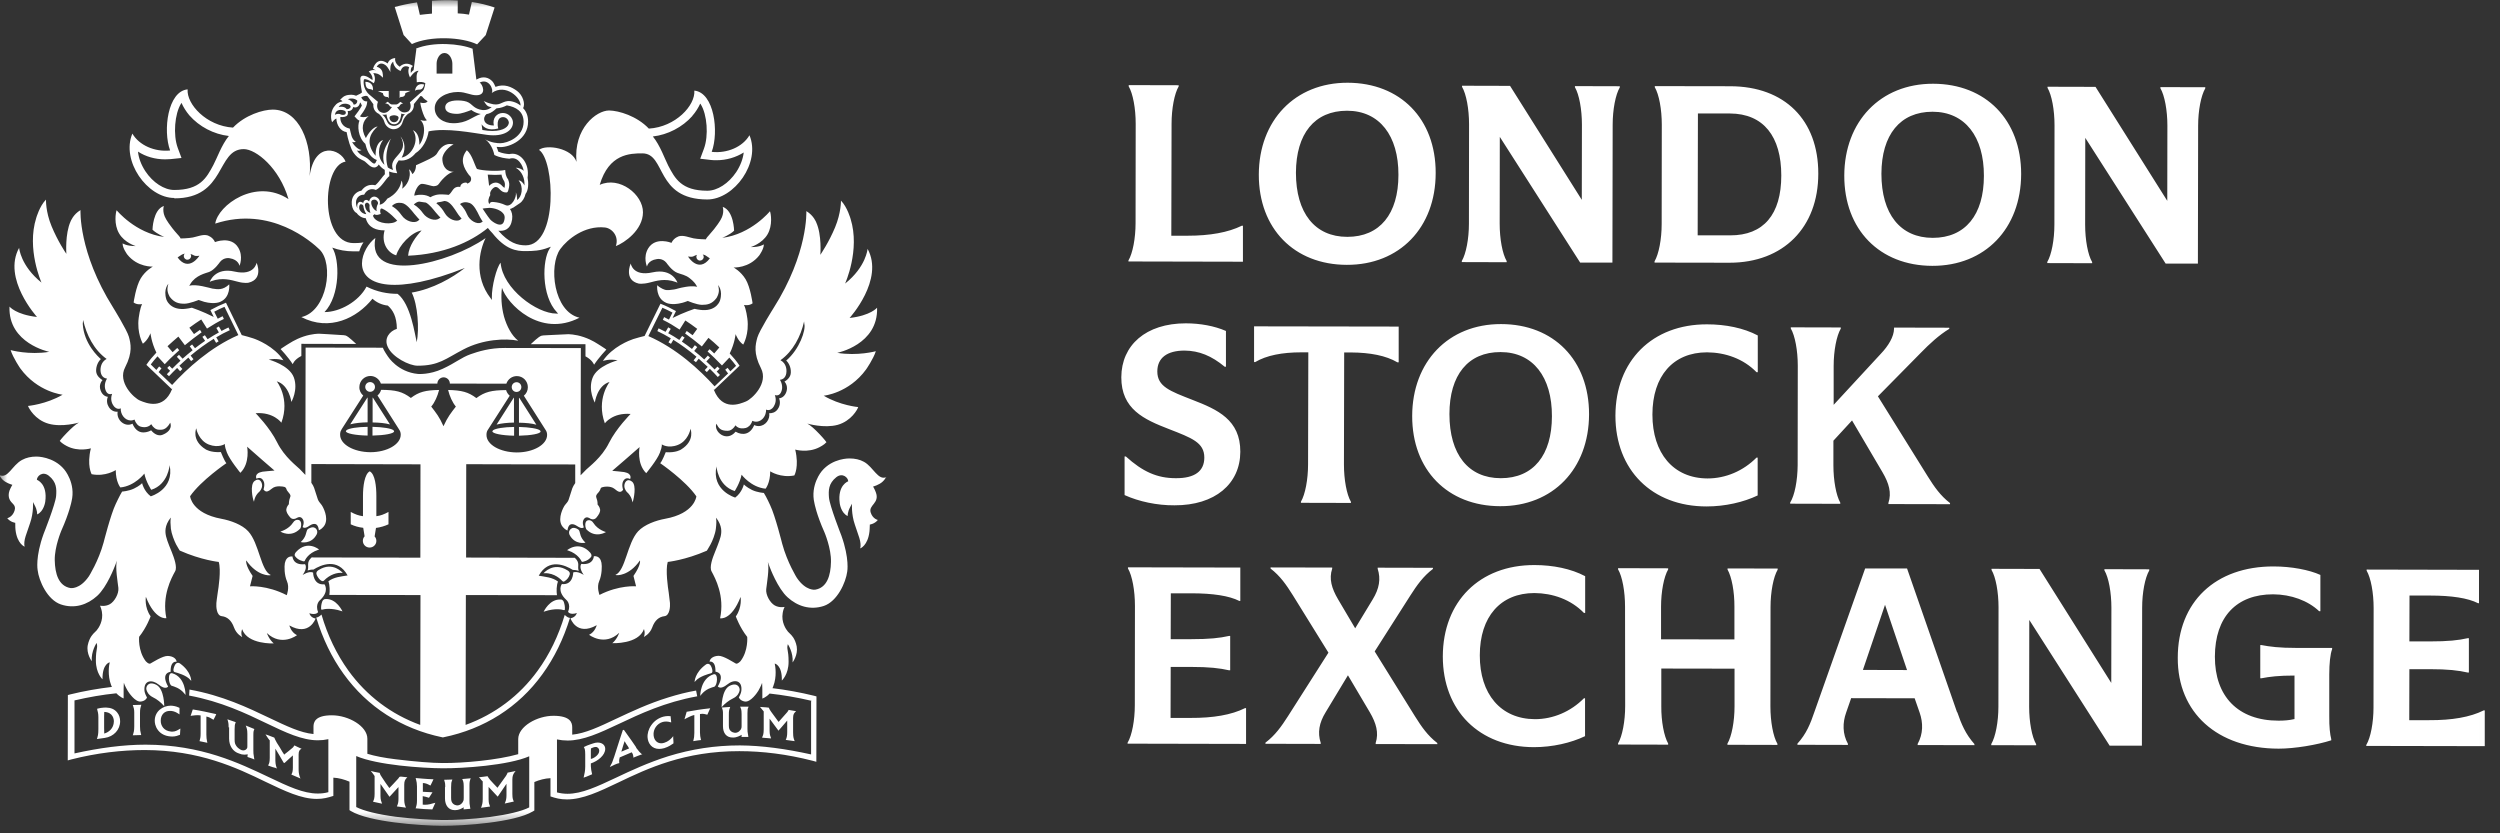 <svg width="177" height="59" viewBox="0 0 177 59" fill="none" xmlns="http://www.w3.org/2000/svg">
<rect x="0" y="0" width="177" height="59" fill="#333333" stroke="none"/>
<mask id="mask0_162_427" style="mask-type:luminance" maskUnits="userSpaceOnUse" x="0" y="0" width="177" height="59">
<path d="M176.991 0H0V58.474H176.991V0Z" fill="white"/>
</mask>
<g mask="url(#mask0_162_427)">
<path d="M7.505 50.094C7.398 50.094 7.283 50.103 7.142 50.121C7.053 50.138 7 50.147 6.929 50.165L6.876 50.183L6.885 50.236C6.885 50.236 6.894 50.262 6.894 50.28C6.921 50.377 6.965 50.519 6.965 50.767V51.634C6.965 52.014 6.92 52.129 6.885 52.253L6.859 52.324C6.859 52.324 7.292 52.262 7.416 52.244C8.053 52.156 8.505 51.66 8.505 51.068C8.505 50.829 8.434 50.607 8.292 50.439C8.106 50.209 7.85 50.103 7.505 50.094ZM7.381 51.935C7.372 51.82 7.372 51.722 7.372 51.536V50.722C7.372 50.634 7.372 50.51 7.381 50.404C8.009 50.43 8.062 50.926 8.062 51.076C8.053 51.572 7.699 51.846 7.381 51.935ZM9.982 49.979L10.009 49.899L9.398 49.917L9.425 49.988C9.469 50.103 9.505 50.218 9.505 50.448V51.422C9.505 51.749 9.46 51.873 9.425 51.988L9.398 52.059L10 52.041L9.982 51.979C9.929 51.775 9.912 51.66 9.912 51.43V50.492C9.912 50.2 9.947 50.094 9.982 49.979ZM12.177 51.802C12.151 51.802 12.115 51.802 12.089 51.793C11.593 51.74 11.372 51.368 11.381 51.014C11.381 50.607 11.646 50.324 12.036 50.333C12.062 50.333 12.08 50.333 12.115 50.333C12.328 50.351 12.496 50.439 12.629 50.528L12.708 50.581V50.121L12.682 50.103C12.584 50.059 12.443 49.997 12.221 49.97C12.177 49.97 12.133 49.961 12.089 49.961C11.531 49.961 10.956 50.36 10.956 51.023C10.956 51.138 10.974 51.421 11.186 51.696C11.381 51.952 11.673 52.103 12.044 52.138C12.098 52.138 12.151 52.147 12.195 52.147C12.443 52.147 12.602 52.076 12.717 52.032L12.743 52.023L12.77 51.581L12.682 51.634C12.558 51.705 12.416 51.802 12.177 51.802ZM14.018 50.634C14.089 50.634 14.151 50.643 14.204 50.652V51.926C14.204 52.174 14.177 52.306 14.142 52.413L14.124 52.474L14.682 52.59L14.664 52.51C14.629 52.351 14.611 52.209 14.611 52.014V50.731C14.806 50.776 14.876 50.811 15.071 50.935L15.115 50.961L15.142 50.908C15.195 50.811 15.248 50.714 15.283 50.625L15.31 50.563L15.239 50.545C14.726 50.43 14.204 50.315 13.69 50.236H13.646L13.496 50.687L13.584 50.669C13.779 50.643 13.912 50.634 14.018 50.634ZM16.221 51.492V52.297C16.221 52.802 16.487 53.218 16.929 53.35C17.053 53.404 17.177 53.43 17.301 53.43C17.398 53.43 17.478 53.413 17.54 53.404C17.54 53.439 17.531 53.474 17.522 53.536V53.59L17.558 53.607C17.673 53.651 17.797 53.678 17.921 53.731L18.009 53.775L17.991 53.669C17.938 53.377 17.938 53.289 17.938 53.129V52.032C17.938 51.767 17.965 51.722 17.991 51.66L18.009 51.616L17.903 51.572C17.77 51.519 17.646 51.466 17.513 51.413L17.398 51.368L17.443 51.483C17.513 51.66 17.513 51.873 17.513 51.961V52.767C17.513 52.908 17.513 52.935 17.496 52.961C17.46 53.05 17.354 53.129 17.23 53.129C17.186 53.129 17.142 53.12 17.089 53.103C16.974 53.05 16.752 52.926 16.646 52.651C16.62 52.581 16.611 52.492 16.611 52.368V51.634C16.611 51.359 16.628 51.298 16.673 51.182L16.69 51.129L16.098 50.926L16.133 51.032C16.159 51.121 16.186 51.209 16.186 51.501L16.221 51.492ZM19.098 52.386V53.651C19.098 53.988 19.044 54.067 19.009 54.138L18.983 54.2L19.035 54.218C19.204 54.288 19.363 54.333 19.513 54.368L19.62 54.412L19.575 54.333C19.505 54.12 19.496 53.935 19.496 53.855V53.005C19.69 53.324 19.885 53.651 20.08 53.996L20.106 54.014H20.151C20.354 53.811 20.549 53.66 20.735 53.483V54.35C20.735 54.554 20.708 54.687 20.655 54.784L20.628 54.837L20.682 54.864C20.859 54.943 21.009 55.005 21.159 55.067L21.274 55.12L21.23 55.014C21.151 54.784 21.142 54.625 21.142 54.439V53.43C21.142 53.173 21.212 53.112 21.283 53.05L21.354 53.005L21.274 52.979C21.142 52.926 21 52.846 20.885 52.793L20.841 52.775L20.814 52.82C20.761 52.908 20.735 52.926 20.682 52.97C20.513 53.103 20.345 53.262 20.168 53.386L20.124 53.43L19.991 53.227C19.859 52.997 19.735 52.784 19.602 52.59C19.496 52.395 19.46 52.324 19.434 52.253L19.425 52.227L19.407 52.218C19.239 52.147 19.08 52.085 18.947 52.041L18.797 51.997L18.885 52.129C18.947 52.236 19.018 52.324 19.08 52.404H19.098V52.386ZM28.328 54.996H28.292L28.274 55.014C28.221 55.094 28.195 55.129 28.133 55.191C27.938 55.404 27.744 55.616 27.567 55.793C27.398 55.563 27.221 55.315 27.053 55.05C26.947 54.908 26.912 54.828 26.885 54.731L26.876 54.713H26.85C26.54 54.66 26.469 54.642 26.248 54.581L26.336 54.687C26.363 54.713 26.398 54.758 26.425 54.802C26.451 54.846 26.487 54.899 26.522 54.943V56.2C26.522 56.51 26.469 56.625 26.434 56.704L26.407 56.757L26.469 56.775C26.628 56.81 26.797 56.846 26.956 56.881L27.053 56.899L27.018 56.81C26.938 56.616 26.938 56.412 26.938 56.359V55.501L27.575 56.412L27.62 56.368C27.823 56.147 28.018 55.943 28.212 55.722V56.554C28.212 56.766 28.186 56.899 28.124 57.032L28.098 57.094L28.744 57.182L28.708 57.102C28.628 56.908 28.62 56.731 28.62 56.563V55.554C28.62 55.288 28.69 55.2 28.77 55.103L28.841 55.032C28.841 55.032 28.451 54.988 28.345 54.979V54.996H28.328ZM29.929 57.005V56.368C30.098 56.395 30.195 56.43 30.372 56.483C30.505 56.288 30.522 56.235 30.62 56.094C30.62 56.094 30.133 56.067 29.938 56.058V55.439C30.115 55.448 30.23 55.483 30.434 55.598L30.478 55.616C30.628 55.297 30.593 55.395 30.69 55.173C30.142 55.156 29.567 55.094 29.425 55.085L29.451 55.165C29.496 55.315 29.522 55.501 29.522 55.678V56.678C29.522 56.943 29.478 57.076 29.443 57.182L29.425 57.235H29.496C29.832 57.271 30.177 57.297 30.575 57.306H30.611L30.823 56.837L30.708 56.864C30.283 56.996 30.151 56.979 29.929 56.97V57.005ZM31.505 55.722V56.527C31.505 57.032 31.77 57.359 32.195 57.359C32.204 57.359 32.212 57.359 32.23 57.359C32.478 57.359 32.69 57.244 32.832 57.156C32.832 57.182 32.832 57.209 32.823 57.244V57.306L33.301 57.262L33.292 57.209C33.239 56.943 33.239 56.819 33.239 56.687V55.607C33.239 55.342 33.266 55.288 33.292 55.191L33.328 55.103C33.071 55.12 33.151 55.12 32.726 55.156L32.761 55.235C32.832 55.377 32.832 55.589 32.832 55.678V56.483C32.832 56.616 32.823 56.642 32.814 56.678C32.77 56.837 32.602 57.014 32.389 57.023H32.381C32.354 57.023 32.08 57.014 31.974 56.749C31.947 56.678 31.938 56.607 31.938 56.483V55.74C31.938 55.448 31.956 55.386 32 55.271L32.027 55.191C31.841 55.2 31.788 55.2 31.443 55.209L31.469 55.297C31.496 55.377 31.522 55.439 31.522 55.731L31.505 55.722ZM34.177 55.324V56.572C34.177 56.872 34.124 57.005 34.089 57.111L34.053 57.191C34.416 57.147 34.531 57.129 34.699 57.102L34.673 57.032C34.593 56.864 34.593 56.669 34.593 56.607V55.713C34.806 55.943 35 56.156 35.195 56.359L35.239 56.403C35.239 56.403 35.637 55.819 35.859 55.492V56.297C35.859 56.501 35.832 56.66 35.77 56.802L35.735 56.89C35.956 56.846 36.248 56.784 36.381 56.749L36.354 56.696C36.275 56.519 36.275 56.333 36.275 56.2V55.191C36.275 54.917 36.345 54.802 36.425 54.687L36.505 54.581L36.372 54.616C36.239 54.642 36.115 54.669 35.974 54.696H35.947L35.938 54.713C35.885 54.828 35.859 54.881 35.806 54.961L35.797 54.97C35.62 55.209 35.54 55.333 35.221 55.775C35.044 55.598 34.867 55.395 34.708 55.227C34.602 55.094 34.575 55.05 34.54 54.988L34.522 54.961H34.478C34.186 55.005 34.097 55.005 33.903 55.032L33.983 55.103C34.044 55.191 34.106 55.262 34.177 55.324ZM42.31 52.572C42.204 52.572 42.097 52.598 41.991 52.634C41.894 52.669 41.708 52.722 41.566 52.784C41.496 52.811 41.336 52.89 41.336 52.89L41.363 52.944C41.389 52.997 41.434 53.059 41.434 53.421V54.271C41.434 54.589 41.381 54.775 41.345 54.943L41.319 55.058C41.513 54.996 41.505 54.996 41.92 54.819L41.912 54.766C41.876 54.634 41.832 54.386 41.832 54.244V54.05C42.336 53.882 42.85 53.466 42.85 53.023C42.85 52.749 42.629 52.572 42.31 52.572ZM41.832 53.731V53.165C41.832 53.103 41.841 53.032 41.841 52.988C42.08 52.873 42.212 52.846 42.319 52.935C42.389 52.988 42.425 53.05 42.425 53.165C42.425 53.448 42.027 53.705 41.832 53.731ZM47.664 52.262V52.12L47.575 52.227C47.469 52.333 47.319 52.501 47.027 52.59C46.947 52.616 46.876 52.625 46.814 52.625C46.513 52.625 46.31 52.395 46.275 52.067C46.23 51.634 46.513 51.227 46.929 51.112C47.009 51.094 47.089 51.085 47.168 51.085C47.266 51.085 47.328 51.094 47.522 51.147L47.478 50.705C47.398 50.696 47.363 50.696 47.283 50.696C47.186 50.696 47.08 50.714 46.965 50.74C46.611 50.837 46.31 51.05 46.106 51.351C45.912 51.625 45.823 51.952 45.85 52.236C45.885 52.634 46.151 53.023 46.664 53.023C46.779 53.023 46.894 53.005 47.027 52.97C47.363 52.864 47.54 52.722 47.664 52.643L47.682 52.625C47.69 52.625 47.673 52.368 47.664 52.262ZM48.611 50.413L48.46 50.926L48.575 50.864C48.912 50.687 49.053 50.643 49.159 50.625V51.89C49.159 52.12 49.133 52.289 49.097 52.404L49.08 52.474C49.363 52.421 49.505 52.413 49.637 52.395L49.62 52.342C49.584 52.2 49.558 52.041 49.558 51.864V50.554C49.629 50.545 49.682 50.536 49.726 50.536C49.814 50.536 49.894 50.554 50.035 50.59L50.08 50.599L50.283 50.147C49.602 50.218 49.212 50.289 48.611 50.395V50.413ZM52.974 50.103L53 50.032C52.779 50.032 52.664 50.032 52.398 50.032L52.434 50.112C52.505 50.245 52.505 50.466 52.505 50.554V51.359C52.505 51.483 52.505 51.51 52.487 51.554C52.434 51.731 52.248 51.882 52.062 51.882H52.053C52.027 51.882 51.752 51.873 51.637 51.616C51.611 51.545 51.602 51.474 51.602 51.351V50.607C51.602 50.333 51.62 50.262 51.673 50.13L51.699 50.05C51.168 50.085 51.186 50.085 51.106 50.094L51.133 50.165C51.159 50.245 51.195 50.306 51.186 50.607V51.413C51.186 51.899 51.425 52.236 51.912 52.218C52.168 52.218 52.381 52.094 52.513 52.023L52.496 52.174H52.983L52.974 52.103C52.92 51.837 52.92 51.722 52.92 51.581V50.492C52.92 50.227 52.938 50.174 52.974 50.094V50.103ZM53.929 50.059L53.806 50.05C53.965 50.245 53.92 50.183 54.071 50.368V51.634C54.071 51.961 54.018 52.076 53.983 52.147L53.956 52.227L54.593 52.28L54.566 52.191C54.487 52.014 54.487 51.811 54.487 51.749V50.882C54.682 51.138 55.115 51.731 55.115 51.731C55.115 51.731 55.549 51.245 55.735 51.014V51.846C55.735 52.059 55.708 52.2 55.655 52.333L55.629 52.386C55.885 52.421 56.106 52.448 56.266 52.474L56.23 52.395C56.151 52.182 56.151 51.997 56.151 51.855V50.846C56.151 50.572 56.221 50.501 56.292 50.422L56.363 50.351L55.841 50.262L55.823 50.289C55.761 50.395 55.743 50.422 55.682 50.483L55.124 51.112C54.965 50.891 54.797 50.66 54.611 50.413C54.505 50.271 54.478 50.209 54.443 50.13L54.434 50.103C54.434 50.094 54.089 50.068 53.929 50.059ZM45.044 52.917C44.938 52.749 44.832 52.616 44.717 52.439C44.54 52.2 44.168 51.669 44.168 51.669L44.124 51.687H44.097C44.097 51.687 43.682 52.944 43.487 53.572C43.354 53.979 43.31 54.059 43.248 54.156L43.177 54.306C43.823 53.979 43.682 54.094 43.85 54.023L43.841 53.979C43.823 53.855 43.85 53.705 43.876 53.625L44.726 53.262C44.814 53.386 44.832 53.474 44.841 53.563V53.642C44.991 53.581 45.319 53.448 45.478 53.395L45.407 53.368C45.328 53.297 45.221 53.191 45.035 52.935L45.044 52.917ZM43.991 53.218L44.053 53.014C44.097 52.873 44.133 52.731 44.177 52.616C44.195 52.572 44.204 52.528 44.221 52.474C44.257 52.545 44.301 52.607 44.336 52.669C44.372 52.722 44.416 52.775 44.452 52.837L44.54 52.988L43.991 53.218ZM25.717 37.369C25.744 37.546 25.779 37.785 25.814 37.971C25.735 38.051 25.69 38.166 25.69 38.289C25.69 38.555 25.903 38.767 26.168 38.767C26.434 38.767 26.646 38.555 26.646 38.298C26.646 38.175 26.602 38.059 26.522 37.98C26.549 37.794 26.593 37.564 26.62 37.378C26.938 37.334 27.239 37.245 27.505 37.121V36.245C27.177 36.422 26.938 36.511 26.646 36.546V35.104C26.646 34.449 26.558 33.564 26.177 33.37C25.805 33.564 25.699 34.449 25.699 35.104V36.546C25.407 36.511 25.159 36.422 24.832 36.245V37.121C25.089 37.245 25.398 37.334 25.717 37.369ZM26.372 30.839C27.23 30.821 27.903 30.697 27.903 30.538L27.867 30.467C27.717 30.334 27.115 30.237 26.372 30.219V30.839ZM26.204 27.741C26.398 27.741 26.549 27.591 26.549 27.396C26.549 27.202 26.398 27.051 26.204 27.051C26.009 27.051 25.859 27.202 25.859 27.396C25.859 27.582 26.009 27.741 26.204 27.741ZM26.027 28.157C26.027 28.157 26.009 28.157 26.009 28.149L24.797 30.042C25.133 29.954 25.558 29.91 26.027 29.901V28.157ZM26.027 30.839V30.219C25.301 30.228 24.699 30.325 24.531 30.458L24.487 30.529C24.487 30.688 25.159 30.821 26.027 30.839ZM36.743 28.175V29.927C37.212 29.936 37.637 29.971 37.974 30.069L36.77 28.175C36.77 28.166 36.752 28.166 36.743 28.175ZM26.381 28.157V29.91C26.841 29.918 27.274 29.954 27.611 30.051L26.398 28.149C26.398 28.149 26.39 28.149 26.381 28.157ZM36.743 30.848C37.611 30.83 38.275 30.706 38.275 30.547L38.239 30.476C38.089 30.343 37.478 30.246 36.743 30.228V30.848ZM34.859 30.538C34.859 30.697 35.54 30.83 36.398 30.848V30.228C35.673 30.237 35.071 30.334 34.903 30.467L34.859 30.538ZM36.566 27.75C36.761 27.75 36.912 27.6 36.912 27.405C36.912 27.211 36.761 27.06 36.575 27.06C36.381 27.06 36.23 27.211 36.23 27.405C36.23 27.6 36.381 27.75 36.566 27.75ZM35.159 30.06C35.496 29.971 35.92 29.927 36.389 29.918V28.166C36.389 28.166 36.381 28.166 36.372 28.157L35.159 30.06ZM29.151 3.124C30.46 2.513 32.708 2.619 33.779 3.141L34.389 2.486L35.018 0.531C34.496 0.354 33.956 0.221 33.407 0.141L33.204 1.035C32.947 0.991 32.682 0.956 32.407 0.947V0.035C31.788 -0 31.168 0.009 30.584 0.053V0.964C30.283 0.991 29.991 1.018 29.726 1.053L29.522 0.168C28.929 0.256 28.398 0.372 27.947 0.495L28.575 2.478L29.168 3.124H29.151ZM12.336 14.043C16.018 14.052 15.301 10.557 17.257 10.557C18.124 10.557 19.779 11.884 20.425 14.096C18.106 12.574 15.425 14.53 15.239 15.831C19.177 14.539 22.098 17.158 22.62 17.663C23.664 18.662 23.168 22.043 21.336 22.45C23.336 23.485 25.274 22.521 26.372 21.149C26.655 21.415 27.044 21.591 27.46 21.636C27.814 21.954 28.089 22.406 28.098 23.282C27.593 23.441 27.159 23.954 27.46 24.574C27.779 25.282 28.965 25.892 29.567 25.892C31.08 25.892 31.549 25.396 32.806 24.742C34.204 24.007 35.797 23.945 36.69 24.122C36.23 23.768 35.885 23.113 35.682 22.406C35.496 21.706 35.46 20.963 35.54 20.379C35.894 21.494 38.212 23.945 41.027 22.494C39.195 22.078 38.823 18.795 39.673 17.627C40.168 16.946 41.381 15.955 42.823 16.105C43.328 16.158 43.841 16.724 43.602 17.424C44.221 17.185 45.513 16.291 45.522 15.034C45.531 13.769 43.859 12.45 42.46 13.088C43.106 10.884 44.611 10.858 45.478 10.858C47.168 10.858 46.381 14.114 50.071 14.123C51.991 14.123 53.876 11.504 53.062 9.575C52.584 10.398 51.487 10.875 50.389 10.751C50.912 9.336 50.566 6.557 49.159 6.415C49.239 7.46 47.832 8.99 45.938 9.105C45.089 8.212 43.814 7.831 43.124 7.822C42.23 7.822 40.602 9.079 40.814 11.459C40.513 10.495 38.699 10.194 38.159 10.61C39.283 11.335 39.522 17.37 37.221 17.37C36.637 17.37 36.044 17.202 35.283 16.335C35.708 16.379 36.151 16.247 36.257 15.539C36.301 15.238 36.239 14.99 36.106 14.795C36.177 14.778 36.248 14.751 36.31 14.707H36.328L36.788 14.397C36.991 14.264 37.142 14.017 37.212 13.725C37.425 13.45 37.425 12.955 37.354 12.574C37.496 11.619 36.92 10.884 36.292 10.884C36.212 10.884 36.133 10.893 36.053 10.911C35.841 10.893 35.558 10.858 35.275 10.734C35.248 10.619 35.204 10.512 35.159 10.398C35.266 10.406 35.363 10.415 35.434 10.415C36.097 10.415 37.389 9.875 37.389 8.61C37.389 8.221 37.275 7.902 37.035 7.654C37.212 7.353 37.009 6.734 36.611 6.442C36.221 6.15 35.699 5.911 35.08 6.15C35.035 6.035 34.956 5.876 34.876 5.778C34.593 5.46 34.195 5.389 33.814 5.592L33.726 5.637L33.46 3.478L33.478 3.46C32.558 3.079 30.682 2.938 29.451 3.442L29.478 3.478L29.283 4.964C29.151 5.053 29.089 5.168 29.089 5.168C29.035 4.725 29.248 4.681 29.248 4.681C28.69 4.274 28.301 4.725 28.301 4.725C27.885 4.451 27.982 4.106 27.982 4.106C27.513 4.159 27.451 4.495 27.451 4.495C26.646 3.911 26.407 4.876 26.407 4.876C26.407 4.876 26.505 4.92 26.62 4.982C26.478 4.938 26.301 4.946 26.106 5.061C26.106 5.061 26.425 5.336 26.372 5.672L26.336 5.646C26.23 5.557 26.018 5.442 26.018 5.442C26.018 5.442 25.505 5.177 25.513 5.601C25.522 6.026 25.628 6.539 25.628 6.539C25.54 6.619 25.487 6.654 25.212 6.778C25.106 6.734 24.991 6.707 24.867 6.707C24.744 6.707 24.567 6.725 24.451 6.778C24.336 6.814 24.221 6.92 24.08 7.061C24.186 7.097 24.23 7.141 24.248 7.176C23.983 7.221 23.814 7.345 23.735 7.46C23.443 7.76 23.363 8.291 23.513 8.654C23.584 8.557 23.717 8.424 23.814 8.389C23.823 8.619 23.885 8.84 24.027 9.035C24.159 9.212 24.336 9.327 24.54 9.353C24.62 9.822 24.832 10.557 25.035 10.822C25.221 11.07 25.354 11.185 25.602 11.309C25.859 11.433 25.823 11.415 26.071 11.645C26.177 11.742 26.319 11.857 26.487 11.857C26.664 11.857 26.761 11.742 26.814 11.645C26.929 11.796 27.071 11.928 27.239 12.026C27.239 12.132 27.239 12.22 27.248 12.3C27.248 12.309 27.248 12.318 27.248 12.335C27.159 12.424 27.071 12.539 26.983 12.654C26.85 12.822 26.708 13.008 26.567 13.114C26.487 13.096 26.416 13.088 26.336 13.088C26.159 13.088 25.841 13.141 25.593 13.495C25.204 13.565 24.921 13.884 24.903 14.291C24.885 14.565 24.974 14.831 25.115 14.981C25.159 15.025 25.204 15.061 25.257 15.087C25.398 15.291 25.646 15.441 25.894 15.45C25.894 15.459 25.894 15.468 25.903 15.477C26.089 16.14 26.673 16.317 27.23 16.309C26.965 17.238 27.487 17.919 28.053 18.078C28.248 17.388 29.106 16.441 29.85 16.317C29.46 16.733 28.947 17.397 28.894 18.105C31.381 17.999 33.292 17.158 34.54 16.14C34.655 16.282 34.752 16.397 34.859 16.503C35.797 17.68 36.566 17.786 37.221 17.777C37.735 17.777 38.248 17.76 38.85 17.521L39 17.468L38.912 17.609C38.389 18.406 38.31 20.937 39.434 22.113L39.513 22.202H39.389C38.009 22.202 35.593 20.441 35.443 18.601C35.159 18.928 34.806 20.273 34.823 21.087V21.238L34.735 21.114C33.54 19.574 33.938 17.742 34.381 16.857C31.814 18.662 25.947 20.14 26.575 16.848C26.098 17.202 25.628 17.946 25.628 18.654C25.628 20.291 28.071 20.892 32.912 18.972C32.018 19.671 30.655 20.459 29.151 20.715C29.584 21.583 29.69 23.291 29.505 24.229C29.372 23.706 29.089 21.529 28.151 20.804C27.425 20.804 26.69 20.662 25.965 20.299L25.947 20.291V20.299C25.39 21.352 24.053 22.096 22.974 22.096C24.098 20.928 24.062 18.362 23.522 17.53C23.983 17.707 24.505 17.795 25.018 17.795H25.168C25.257 17.795 25.345 17.795 25.434 17.795C25.505 17.565 25.602 17.353 25.735 17.158C25.46 17.211 25.212 17.211 25.027 17.211C22.655 17.211 22.77 11.707 24.469 11.442C24.115 10.548 22.283 9.92 21.921 12.468C22.133 10.088 21.168 7.76 19.31 7.76C18.62 7.76 17.354 8.141 16.496 9.035C14.602 8.911 13.204 7.371 13.283 6.327C11.876 6.46 11.522 9.238 12.044 10.654C10.947 10.769 9.85 10.282 9.372 9.459C8.558 11.38 10.425 14.017 12.345 14.017L12.336 14.043ZM49.009 8.212C49.257 7.929 49.443 7.628 49.575 7.336C49.584 7.353 49.593 7.362 49.611 7.38C50.071 8.114 50.177 9.61 49.841 10.521L49.575 11.238L50.336 11.327C50.469 11.344 50.602 11.344 50.735 11.344C51.434 11.344 52.106 11.141 52.655 10.796C52.602 11.247 52.425 11.725 52.124 12.185C51.584 12.99 50.788 13.504 50.08 13.504C48.239 13.504 47.788 12.636 47.31 11.725C47.08 11.282 46.735 10.282 46.221 9.663C47.292 9.539 48.319 8.999 49.018 8.212H49.009ZM30.912 4.495C30.912 4.203 31.106 3.752 31.469 3.752C31.832 3.752 32.027 4.203 32.027 4.504V5.212H30.912V4.495ZM32.407 6.513C32.407 6.513 32.425 6.513 32.443 6.513C33.009 6.522 33.301 6.743 33.726 6.743C34.505 6.743 34.151 5.929 33.956 5.849C34.602 5.513 34.974 6.336 34.814 6.584C35.806 5.876 36.912 6.946 36.85 7.477C36.611 7.256 36.168 7.123 35.929 7.159C35.487 7.212 35.372 7.539 34.699 7.327C34.549 7.283 34.487 7.265 34.239 7.15C34.275 7.168 34.354 7.327 34.452 7.433C34.531 7.522 34.646 7.583 34.814 7.575C34.531 7.831 34.195 7.822 33.956 7.752C33.407 7.601 33.407 7.247 32.859 7.15C32.345 7.061 31.522 7.088 31.522 7.601C31.522 7.92 31.859 8.061 32.363 8.061C32.655 8.061 33.097 7.893 33.372 7.787C33.487 7.875 33.637 7.964 33.867 8.035C33.912 8.044 33.965 8.061 34.035 8.07C34.027 8.07 34.027 8.079 34.018 8.079C33.416 8.274 33.071 8.725 32.089 8.725C31.425 8.725 30.77 8.344 30.779 7.645C30.788 6.946 31.611 6.513 32.407 6.513ZM35.328 8.424C35.389 8.344 35.496 8.291 35.611 8.291C35.912 8.291 36.027 8.583 36.027 8.672C36.027 8.946 35.69 9.274 34.85 9.274C34.743 9.274 34.637 9.265 34.522 9.256C34.407 9.238 34.283 9.221 34.151 9.203L34.097 8.796C34.239 9.008 34.558 9.282 35.275 9.097C35.186 8.734 35.257 8.521 35.328 8.424ZM25.788 5.619C25.876 5.566 26.177 5.681 26.46 5.893C26.54 5.778 26.54 5.663 26.54 5.663C26.567 5.336 26.425 5.185 26.425 5.185C26.425 5.185 26.664 5.141 26.921 5.327C26.991 5.371 27.106 5.504 27.106 5.504C27.106 5.504 27.133 5.371 27.08 5.123C27.027 4.867 26.779 4.734 26.673 4.734C26.673 4.734 26.867 4.274 27.336 4.646C27.443 4.734 27.646 5.106 27.646 5.106C27.646 5.106 27.593 4.716 27.708 4.522C27.788 4.389 27.841 4.371 27.841 4.371C27.841 4.371 27.832 4.557 27.982 4.752C28.133 4.946 28.363 5.026 28.363 5.026C28.363 5.026 28.451 4.699 28.717 4.69C28.885 4.681 28.974 4.769 28.974 4.769C28.974 4.769 28.805 5.017 29.027 5.486C29.027 5.486 29.354 4.973 29.646 5.017C29.646 5.017 29.478 5.106 29.496 5.522L29.505 5.752V5.823C29.761 5.778 30 5.805 30.115 5.893C30.106 5.973 30.044 6.327 29.947 6.415L29.018 7.247C29.018 7.247 29.195 7.61 28.929 7.875C28.814 7.946 28.451 8.097 28.168 7.672C28.151 7.645 28.124 7.61 28.106 7.592C28.133 7.592 28.248 7.592 28.301 7.477C28.354 7.345 28.54 7.327 28.54 7.327L28.336 7.212C28.336 7.212 28.177 7.398 28.035 7.398H27.761C27.62 7.398 27.46 7.203 27.46 7.203L27.266 7.318C27.266 7.318 27.505 7.336 27.567 7.468C27.62 7.583 27.752 7.575 27.752 7.575L27.708 7.637C27.478 7.964 27.212 8.106 26.876 7.893C26.567 7.628 26.761 7.212 26.761 7.212L26.159 6.707C25.646 6.265 25.735 5.672 25.779 5.601V5.619H25.788ZM27.903 8.796C28.39 8.796 28.39 8.114 28.416 8.035L28.469 8.061C28.513 8.079 28.611 8.088 28.673 8.079C28.398 8.318 28.558 8.53 28.257 8.787C28.257 8.787 28.248 8.796 28.239 8.796C28.124 8.875 28.018 8.911 27.894 8.911C27.814 8.911 27.726 8.893 27.664 8.867C27.363 8.778 27.398 8.327 27.062 8.123C27.168 8.132 27.266 8.123 27.319 8.114L27.363 8.097C27.372 8.106 27.416 8.796 27.903 8.796ZM27.903 8.159C27.982 8.168 28.274 8.185 28.212 8.398C28.133 8.672 27.903 8.654 27.903 8.654C27.903 8.654 27.664 8.672 27.584 8.398C27.522 8.168 27.841 8.168 27.903 8.159ZM25.301 7.132C25.301 7.274 25.177 7.451 25.018 7.389V7.353C24.991 7.221 24.735 7.044 24.628 7.026C24.921 6.902 25.195 7.017 25.301 7.132ZM24.761 7.433C24.841 7.513 24.841 7.575 24.797 7.628C24.717 7.716 24.628 7.734 24.54 7.725C24.451 7.583 24.221 7.513 23.974 7.583C24.168 7.265 24.567 7.309 24.761 7.433ZM23.708 8.132C23.779 7.699 24.212 7.743 24.434 7.858C24.505 7.929 24.496 8.026 24.443 8.088C24.416 8.123 24.266 8.159 24.151 8.114C24.035 8.035 23.841 8.044 23.708 8.132ZM26.62 11.459C26.567 11.574 26.513 11.672 26.266 11.442C26.018 11.212 26.027 11.203 25.726 11.052C25.531 10.964 25.425 10.875 25.266 10.654C25.398 10.698 25.469 10.681 25.602 10.619C25.39 10.619 25.053 10.309 24.929 10.043C25.018 10.088 25.106 10.07 25.195 10.043C24.867 9.831 24.859 9.468 24.761 9.105C24.212 8.999 24.071 8.557 24.098 8.283C24.31 8.309 24.531 8.265 24.602 8.15C24.646 8.07 24.646 7.946 24.611 7.858C24.841 7.884 24.974 7.743 25.009 7.575C25.168 7.654 25.425 7.61 25.496 7.247C25.549 7.3 25.584 7.38 25.62 7.477C25.487 7.725 25.248 8.061 25.098 8.238L25.274 8.424C25.319 8.477 25.381 8.513 25.451 8.539C25.292 8.875 25.345 9.734 25.867 10.185C25.947 10.512 26.115 11.132 26.682 11.327V11.335C26.646 11.389 26.628 11.433 26.62 11.459ZM27.221 11.663C27.221 11.663 27.195 11.645 27.186 11.636C26.69 11.159 26.761 10.371 27.124 9.911C26.717 10.043 26.575 10.548 26.593 11.035C25.708 9.955 26.416 9.247 26.735 8.955C26.416 8.99 26.08 9.424 25.903 9.778C25.513 9.105 25.682 8.539 26.098 8.221C25.823 8.327 25.558 8.309 25.487 8.229C25.487 8.229 25.912 7.716 25.974 7.38C25.974 7.38 25.983 7.362 26 7.203V7.176C25.77 7.203 25.646 7.044 25.575 6.893C25.62 6.876 25.655 6.858 25.682 6.84C25.823 6.787 25.965 6.752 26.035 6.831L26.434 7.38C26.434 7.38 26.363 7.858 26.823 8.061C26.956 8.176 27.142 8.38 27.204 8.61C27.31 8.999 27.655 9.15 27.85 9.15C28.115 9.15 28.407 9.008 28.513 8.619C28.575 8.38 28.752 8.176 28.885 8.061C29.372 7.858 29.301 7.371 29.301 7.371L29.752 6.814C29.788 6.787 29.832 6.796 29.885 6.831C30.018 7.008 30.124 7.07 30.274 7.168C30.186 7.309 29.983 7.318 29.752 7.265C29.788 7.548 29.921 7.999 30.053 8.274L30.062 8.291C30.062 8.3 30.071 8.309 30.08 8.318C30.106 8.371 30.159 8.46 30.221 8.513C30.151 8.566 29.956 8.566 29.744 8.486H29.752C29.85 8.575 29.929 8.69 29.983 8.867C30.106 9.318 29.938 9.955 29.69 10.256C29.699 9.911 29.628 9.389 29.23 9.212C29.735 9.911 29.177 11.017 28.434 11.159C28.549 10.964 28.867 10.309 28.354 9.654C29.071 10.911 27.416 11.052 27.832 12.034C27.602 11.955 27.496 11.884 27.46 11.857C27.133 10.858 27.673 9.813 27.673 9.813C27.673 9.813 26.876 10.681 27.221 11.663ZM25.345 14.787C25.257 14.698 25.195 14.495 25.204 14.309C25.221 13.99 25.469 13.769 25.779 13.787C26.009 13.344 26.381 13.344 26.611 13.45C27.027 13.256 27.319 12.636 27.567 12.468C27.567 12.38 27.558 12.265 27.549 12.141C27.761 12.22 27.974 12.256 28.124 12.265C27.921 11.751 28.071 11.601 28.23 11.353C28.744 11.442 29.177 11.15 29.416 10.849C29.956 10.512 30.274 9.831 30.345 9.3C31.611 9.035 33.381 9.398 34.478 9.548C35.717 9.716 36.319 9.203 36.319 8.681C36.319 8.371 36.027 7.999 35.602 7.999C35.177 7.999 34.841 8.362 34.965 8.884C34.195 8.884 34.151 8.318 34.443 8.079C34.62 8.052 34.814 7.964 35 7.805L35.151 7.672C35.452 7.654 35.69 7.557 35.885 7.46C36.531 7.575 37.071 7.884 37.071 8.628C37.071 9.698 35.92 10.141 35.416 10.141C35.221 10.141 34.797 10.114 34.345 9.867C34.682 10.079 34.92 10.566 35 10.973C35.407 11.176 35.806 11.212 36.062 11.238C36.699 11.035 37.027 11.76 37.08 12.105C36.991 11.981 36.69 11.866 36.513 11.875C36.965 12.132 37.159 12.636 37.133 13.132C37.062 12.973 36.876 12.76 36.717 12.778C37.106 13.247 36.929 13.955 36.611 14.167C36.62 13.99 36.584 13.769 36.522 13.618C36.593 13.973 36.212 14.689 35.806 14.53C35.487 14.38 35.221 14.326 34.938 14.3C34.929 14.3 34.92 14.3 34.912 14.3C34.806 14.291 34.699 14.3 34.646 14.45C34.513 14.264 34.602 13.981 34.708 13.813C34.699 13.769 34.699 13.733 34.699 13.68C34.726 13.468 34.956 13.238 35.097 13.238C35.363 13.238 35.416 13.627 35.832 13.627C35.92 13.627 35.974 13.61 36.035 13.273C36.08 13.026 36.053 12.919 35.974 12.698C35.806 12.486 35.779 12.238 35.77 12.034C35.266 12.15 34.151 12.088 33.779 11.964H33.77C33.602 11.698 33.434 10.955 33.053 10.636C32.531 11.282 32.814 11.875 33.221 12.415C33.328 12.442 33.522 12.857 33.08 12.999C33.08 12.981 33.071 12.964 33.062 12.955C33.035 12.928 32.982 12.919 32.929 12.928C32.788 12.937 32.602 13.034 32.584 13.238C32.513 13.22 32.452 13.22 32.389 13.229C32.053 13.282 32.018 13.618 31.77 13.796H31.761C31.655 13.778 31.549 13.778 31.434 13.769C30.956 13.733 30.699 13.831 30.469 13.964C30.133 13.751 29.69 13.76 29.328 13.849C29.354 13.574 29.593 13.017 29.876 13.017C30.133 13.017 30.602 13.194 30.699 13.185H30.708C31.133 13.141 30.965 13.034 31.478 12.548C31.69 12.344 31.938 12.176 32.142 12.167C31.443 12.15 31.319 11.566 31.319 11.247C31.319 10.831 31.832 10.335 32.115 10.229C32.035 10.212 31.947 10.194 31.876 10.194C31.354 10.185 31.071 10.636 30.921 10.893C30.903 10.919 30.876 10.955 30.841 10.982C30.752 11.07 30.593 11.159 30.407 11.256C30.151 11.389 29.832 11.521 29.478 11.689C29.469 11.689 29.469 11.681 29.46 11.681C29.451 11.813 29.434 11.946 29.39 12.052C29.345 12.167 29.283 12.256 29.195 12.326C29.168 12.265 29.089 12.061 28.956 11.981C29.159 12.557 28.779 13.176 28.46 13.362C28.522 13.264 28.531 12.955 28.425 12.787C28.398 12.981 28.328 13.185 28.221 13.353C27.991 13.742 27.62 13.973 27.425 14.061C27.31 14.238 27.089 14.486 26.876 14.486C26.982 14.194 26.761 13.973 26.567 13.928C26.398 13.884 26.186 14.008 26.133 14.264C25.947 14.043 25.726 14.185 25.717 14.388C25.699 14.344 25.54 14.256 25.443 14.3C25.319 14.353 25.248 14.53 25.319 14.787H25.345ZM34.531 12.362C34.69 12.371 34.85 12.38 34.991 12.38C35.133 12.38 35.319 12.38 35.505 12.362C35.531 12.512 35.593 12.681 35.699 12.831C35.752 12.981 35.761 13.043 35.735 13.211C35.726 13.247 35.717 13.273 35.717 13.3C35.673 13.282 35.637 13.238 35.575 13.185C35.478 13.079 35.328 12.928 35.089 12.928C34.912 12.928 34.743 13.034 34.629 13.158L34.531 12.362ZM25.938 15.158C25.77 15.167 25.567 15.052 25.46 14.84C25.39 14.689 25.443 14.495 25.513 14.468C25.602 14.441 25.682 14.486 25.726 14.574C25.735 14.742 25.823 14.972 25.894 15.087C25.912 15.132 25.929 15.149 25.938 15.158ZM25.832 14.53C25.832 14.415 25.912 14.362 25.956 14.353C26.027 14.335 26.098 14.38 26.151 14.477V14.486C26.151 14.486 26.159 14.503 26.168 14.512C26.133 14.769 26.186 14.963 26.23 15.061C25.991 15.043 25.859 14.769 25.832 14.53ZM26.283 14.282C26.31 14.132 26.522 14.114 26.593 14.149C26.655 14.176 26.788 14.273 26.761 14.424C26.699 14.539 26.708 14.556 26.69 14.592C26.682 14.636 26.673 14.671 26.664 14.707C26.646 14.76 26.646 14.884 26.682 14.937C26.513 14.919 26.248 14.574 26.283 14.282ZM27.965 15.725C27.451 15.946 26.513 15.742 26.407 15.264C26.451 15.229 26.487 15.194 26.496 15.167C26.69 15.273 26.832 15.176 26.956 15.149C26.912 15.034 26.894 14.875 26.956 14.778C26.983 14.778 27.009 14.76 27.035 14.76C27.531 14.955 28.124 15.627 28.124 15.627L27.965 15.725ZM29.584 15.645C29.336 15.822 28.744 15.698 28.425 15.229C28.106 14.769 27.744 14.592 27.744 14.592C27.744 14.592 27.779 14.548 27.823 14.512C27.991 14.388 28.142 14.326 28.443 14.371C28.779 14.415 29.151 14.91 29.328 15.132C29.505 15.353 29.699 15.548 29.699 15.548L29.584 15.645ZM31.062 15.486C30.823 15.654 30.257 15.53 29.947 15.096C29.637 14.654 29.301 14.486 29.301 14.486C29.301 14.486 29.328 14.441 29.381 14.406C29.469 14.335 29.558 14.291 29.673 14.273C29.823 14.3 30 14.326 30.159 14.344C30.425 14.495 30.682 14.831 30.823 15.008C30.991 15.22 31.186 15.406 31.186 15.406L31.062 15.486ZM32.549 15.574C32.292 15.716 31.744 15.539 31.478 15.07C31.212 14.601 30.894 14.397 30.894 14.397C30.894 14.397 30.929 14.353 30.982 14.326H30.991C31.151 14.309 31.31 14.273 31.469 14.229C31.505 14.238 31.54 14.238 31.584 14.247C31.903 14.318 32.204 14.822 32.354 15.052C32.496 15.282 32.682 15.477 32.682 15.477L32.549 15.574ZM34.044 15.769C33.779 15.884 33.266 15.654 33.062 15.167C32.859 14.68 32.566 14.45 32.566 14.45C32.566 14.45 32.611 14.415 32.655 14.388C32.832 14.309 32.982 14.282 33.248 14.371C33.549 14.477 33.797 14.999 33.912 15.238C34.027 15.477 34.177 15.689 34.177 15.689L34.044 15.769ZM34.699 15.53C34.54 15.344 34.168 14.769 34.168 14.769C34.168 14.769 34.398 14.725 34.655 14.716C34.655 14.716 35.425 14.725 35.699 15.22V15.229C35.743 15.335 35.743 15.468 35.69 15.645C35.54 16.202 34.859 15.716 34.699 15.53ZM9.77 10.734C10.31 11.088 10.982 11.282 11.69 11.282C11.823 11.282 11.965 11.274 12.089 11.265L12.85 11.185L12.584 10.468C12.248 9.557 12.363 8.052 12.823 7.327C12.832 7.309 12.841 7.3 12.85 7.283C12.982 7.583 13.168 7.884 13.407 8.168C14.106 8.964 15.124 9.504 16.204 9.628C15.69 10.247 15.345 11.247 15.106 11.681C14.62 12.592 14.168 13.45 12.336 13.45C11.629 13.45 10.823 12.928 10.292 12.123C9.991 11.663 9.814 11.185 9.77 10.734ZM28.699 6.592L29.062 6.433H28.292V6.946L28.363 6.858C28.372 6.867 28.699 6.902 28.699 6.592ZM27.451 6.867L27.522 6.955V6.442H26.752L27.115 6.601C27.124 6.902 27.451 6.867 27.451 6.867ZM25.867 5.796C25.894 6.495 26.239 6.203 26.398 6.398C26.434 6.221 26.39 5.787 25.867 5.796ZM30.035 5.982C29.549 5.849 29.39 6.247 29.39 6.424C29.62 6.23 29.885 6.548 30.035 5.982ZM22.593 23.627C22.593 23.627 22.106 23.618 21.478 23.83C20.859 24.043 20.531 24.29 20.274 24.441C20.027 24.591 19.867 24.715 19.867 24.715C19.867 24.715 20.398 25.273 20.726 25.786C20.726 25.786 20.814 25.467 21.336 25.202V24.343L25.221 24.352C24.991 24.14 24.744 23.919 24.664 23.866C24.487 23.759 24.549 23.733 24.071 23.715C23.611 23.68 22.593 23.627 22.593 23.627ZM21.31 37.281C21.31 37.281 21.381 36.962 21.204 36.838C21.204 36.838 20.947 36.688 20.744 37.006C20.434 37.484 19.85 37.635 19.85 37.635C19.85 37.635 20.593 38.112 21.248 37.431C21.248 37.431 21.292 37.396 21.31 37.281ZM18.027 34.051C17.664 34.325 17.912 35.334 17.929 35.378C17.947 35.422 17.983 35.529 17.983 35.529C17.983 35.529 18.009 35.104 18.381 34.794C18.381 34.794 18.558 34.608 18.558 34.369C18.558 34.13 18.363 33.794 18.027 34.051ZM22.425 37.829C22.558 37.573 22.336 37.201 21.947 37.378C21.832 37.431 21.779 37.449 21.735 37.546C21.664 37.697 21.682 38.015 21.292 38.378C21.292 38.387 22.035 38.573 22.425 37.829ZM22.513 38.935L22.593 38.909C22.593 38.909 21.761 38.192 20.956 39.086C20.956 39.086 20.788 39.263 20.903 39.396C21.009 39.528 21.142 39.652 21.443 39.732C21.443 39.732 21.549 39.767 21.575 39.714C21.593 39.652 21.814 39.166 22.513 38.935ZM24.266 40.564C24.266 40.564 23.567 39.714 22.558 40.36C22.558 40.36 22.354 40.466 22.407 40.652C22.469 40.882 22.779 41.263 22.929 41.112C23.345 40.679 23.876 40.511 24.266 40.564ZM22.841 43.157C22.929 43.13 23.425 43.015 24.177 43.263L24.248 43.289C24.248 43.289 23.823 42.342 23.018 42.413C23.018 42.413 22.876 42.422 22.814 42.59C22.752 42.758 22.726 42.926 22.735 43.121C22.735 43.121 22.735 43.192 22.841 43.157ZM12.752 46.979C12.752 46.979 12.505 46.785 12.354 47.147C12.204 47.519 12.31 47.581 12.416 47.599C12.522 47.625 13.195 47.802 13.469 48.13L13.54 48.209C13.54 48.218 13.558 47.563 12.752 46.979ZM12.204 47.669C11.841 47.563 11.929 48.484 12.159 48.554C12.301 48.599 12.743 48.705 13.062 49.112L13.133 49.2C13.142 49.2 13.151 47.953 12.204 47.669ZM11.584 49.953L11.629 50.014C11.629 50.014 11.637 48.793 11.08 48.492C10.513 48.192 10.319 48.608 10.363 48.811C10.389 48.944 10.496 49.2 10.814 49.36C11.133 49.51 11.416 49.758 11.584 49.953ZM16.62 19.229C15.204 18.901 14.85 19.954 14.85 19.954L14.974 19.901C15.752 19.627 16.345 19.822 16.832 19.945C17.319 20.078 17.593 20.016 17.593 20.016C18.682 19.76 18.168 18.601 18.168 18.601C18.168 18.601 18.027 19.547 16.62 19.229ZM12.912 26.122L12.699 25.892C12.912 25.689 13.124 25.503 13.336 25.317L13.531 25.565L13.699 25.432L13.496 25.175C14.036 24.724 14.584 24.326 15.133 23.989L15.301 24.273L15.478 24.166L15.31 23.883C15.629 23.689 15.947 23.52 16.266 23.379L16.177 23.184C16.009 23.264 15.841 23.343 15.682 23.432L15.496 23.113L15.319 23.22L15.496 23.538C15.23 23.68 14.974 23.839 14.699 24.016L14.505 23.733L14.328 23.848L14.522 24.131C14.283 24.299 14.044 24.467 13.806 24.653L13.602 24.388L13.434 24.52L13.637 24.795C13.398 24.989 13.159 25.184 12.929 25.396L12.673 25.122L12.522 25.264L12.779 25.538C12.584 25.715 12.389 25.91 12.195 26.104L11.991 25.901L11.841 26.051L12.044 26.255C11.965 26.334 11.894 26.405 11.814 26.494L11.965 26.635C12.159 26.432 12.336 26.246 12.54 26.051L12.752 26.281L12.912 26.122ZM42.062 25.821C42.398 25.308 42.929 24.75 42.929 24.75C42.929 24.75 42.77 24.627 42.522 24.476C42.275 24.326 41.947 24.078 41.328 23.866C40.708 23.653 40.212 23.662 40.212 23.662C40.212 23.662 39.195 23.715 38.726 23.733C38.248 23.751 38.31 23.777 38.133 23.883C38.053 23.936 37.806 24.149 37.575 24.37H41.452V25.228C41.965 25.503 42.053 25.821 42.062 25.821ZM41.505 37.467C42.151 38.148 42.903 37.67 42.903 37.67C42.903 37.67 42.328 37.52 42.018 37.033C41.814 36.714 41.558 36.865 41.558 36.865C41.381 36.98 41.452 37.307 41.452 37.307C41.478 37.431 41.513 37.467 41.505 37.467ZM44.779 35.573C44.779 35.573 44.823 35.467 44.832 35.422C44.841 35.378 45.097 34.369 44.743 34.095C44.398 33.83 44.204 34.157 44.204 34.405C44.204 34.653 44.381 34.83 44.381 34.83C44.752 35.148 44.779 35.582 44.779 35.573ZM41.452 38.422C41.053 38.042 41.08 37.723 41.018 37.59C40.974 37.493 40.912 37.467 40.806 37.413C40.629 37.334 40.496 37.396 40.496 37.396C40.168 37.564 40.328 37.874 40.328 37.874C40.717 38.608 41.452 38.422 41.452 38.422ZM41.301 39.767C41.593 39.697 41.726 39.573 41.841 39.44C41.947 39.307 41.788 39.13 41.788 39.13C40.991 38.236 40.151 38.953 40.151 38.953L40.23 38.98C40.929 39.21 41.159 39.705 41.177 39.75C41.204 39.803 41.31 39.767 41.301 39.767ZM39.814 41.139C39.885 41.218 39.965 41.157 39.965 41.157C40.142 41.05 40.283 40.873 40.336 40.679C40.389 40.484 40.186 40.387 40.186 40.387C39.177 39.741 38.478 40.59 38.478 40.59L38.549 40.581C39.283 40.555 39.743 41.059 39.814 41.139ZM39.717 42.449C38.912 42.378 38.487 43.316 38.487 43.316L38.558 43.289C39.31 43.041 39.797 43.157 39.894 43.192C39.991 43.218 39.991 43.157 39.991 43.157C40.009 42.962 39.974 42.794 39.92 42.626C39.859 42.449 39.717 42.44 39.717 42.449ZM50.372 47.227C50.221 46.855 49.974 47.05 49.974 47.05C49.168 47.634 49.177 48.289 49.177 48.289L49.248 48.209C49.522 47.882 50.204 47.705 50.301 47.678C50.407 47.661 50.513 47.599 50.372 47.227ZM50.522 47.74C49.575 48.032 49.575 49.271 49.575 49.271L49.646 49.183C49.974 48.767 50.416 48.669 50.558 48.625C50.797 48.554 50.876 47.634 50.522 47.74ZM51.912 49.439C52.239 49.28 52.336 49.032 52.363 48.891C52.407 48.687 52.212 48.271 51.646 48.563C51.08 48.864 51.089 50.085 51.089 50.085L51.133 50.023C51.301 49.837 51.593 49.59 51.912 49.439ZM45.221 20.078C45.221 20.078 45.496 20.131 45.982 20.008C46.469 19.884 47.062 19.689 47.841 19.963L47.965 20.016C47.965 20.016 47.62 18.972 46.204 19.282C44.788 19.6 44.655 18.654 44.655 18.654C44.655 18.654 44.133 19.822 45.221 20.078ZM50.823 26.689L50.974 26.547C50.894 26.467 50.823 26.388 50.743 26.308L50.947 26.104L50.797 25.954L50.593 26.157C50.398 25.963 50.204 25.768 50.009 25.591L50.266 25.317L50.115 25.175L49.859 25.45C49.629 25.237 49.389 25.034 49.151 24.848L49.363 24.574L49.195 24.441L48.991 24.706C48.752 24.52 48.513 24.343 48.275 24.184L48.469 23.901L48.292 23.786L48.097 24.069C47.832 23.892 47.575 23.733 47.31 23.591L47.487 23.282L47.31 23.175L47.124 23.494C46.956 23.405 46.788 23.326 46.629 23.246L46.54 23.441C46.859 23.591 47.177 23.759 47.496 23.954L47.328 24.237L47.505 24.343L47.673 24.06C48.221 24.397 48.77 24.804 49.31 25.255L49.106 25.512L49.275 25.644L49.469 25.396C49.682 25.582 49.894 25.777 50.106 25.972L49.894 26.202L50.044 26.343L50.257 26.113C50.452 26.299 50.637 26.494 50.823 26.697V26.689ZM62.761 33.776C62.168 34.051 61.832 33.06 61.168 32.697C60.867 32.529 60.522 32.458 60.142 32.458C60.142 32.458 58.947 32.423 58.177 33.361C58.177 33.361 57.345 34.334 57.664 35.635C57.664 35.635 57.797 36.405 58.372 37.688C58.372 37.688 58.859 38.829 58.832 39.785C58.814 40.741 58.558 41.608 57.717 41.749C57.717 41.749 57.062 41.864 56.416 40.909C56.416 40.909 55.743 39.838 55.381 38.502C55.381 38.502 54.885 36.511 54.531 35.776C54.531 35.776 54.257 35.166 54.08 34.9C54.08 34.9 53.629 34.874 53.239 34.688C52.85 34.493 52.664 34.299 52.664 34.299C52.664 34.299 52.54 34.865 52.053 35.228C52.053 35.228 50.363 34.741 50.726 33.016C50.726 33.016 50.806 34.378 52.018 34.768C52.018 34.768 52.389 34.201 52.505 33.608C52.505 33.608 53.168 34.502 54.204 34.599C54.204 34.599 54.531 34.21 54.531 33.37C54.531 33.37 55.266 33.856 56.239 33.661C56.239 33.661 56.593 33.051 56.301 31.83C56.301 31.83 57.186 32.095 58.018 31.662C58.018 31.662 58.345 31.502 58.513 31.308C58.513 31.308 58.381 31.113 58.027 30.741C57.673 30.37 57.407 30.131 57.159 29.989C57.159 29.989 58.345 30.343 59.31 30.078C60.275 29.803 60.717 28.98 60.761 28.821C60.761 28.821 59.469 28.706 58.319 28.016C58.319 28.016 60.089 27.848 61.319 26.157C61.319 26.157 61.832 25.423 62.009 24.866C62.009 24.866 60.717 25.22 59.275 24.981C59.275 24.981 62.186 24.405 62.097 21.786C62.097 21.786 61.646 22.344 60.151 22.512C60.151 22.512 62.62 19.804 61.425 17.618C61.425 17.618 61.328 18.884 59.832 20.078C59.832 20.078 60.912 17.707 60.221 15.495C60.221 15.495 59.991 14.663 59.54 14.203C59.54 14.203 59.558 15.052 59.124 16.096C58.69 17.14 58.142 17.946 58.08 18.043C58.08 18.043 58.195 16.636 57.788 15.742C57.788 15.742 57.611 15.256 57.089 14.946C57.089 14.946 57.239 17.919 54.761 21.822C54.761 21.822 53.752 23.423 53.62 23.901C53.487 24.388 53.328 25.007 53.876 26.069C54.425 27.131 53.248 28.246 52.814 28.423C52.381 28.6 51.159 29.122 50.549 27.618C50.549 27.618 50.54 27.591 50.531 27.556L50.566 27.6L52.363 25.892C52.133 25.556 51.965 25.352 51.664 25.025C52.027 24.282 52.08 23.653 52.08 23.653C52.08 23.653 52.248 24.14 52.62 24.397C52.62 24.397 53.062 23.653 52.912 22.547C52.912 22.547 52.832 21.884 52.673 21.591C52.673 21.591 53.027 21.671 53.283 21.476C53.283 21.476 53.133 20.335 52.788 19.769C52.443 19.202 51.938 18.937 51.938 18.937C51.938 18.937 53.027 19.008 53.752 18.087C53.752 18.087 54.089 17.627 54.08 17.3C54.08 17.3 53.823 17.503 53.151 17.494C53.151 17.494 53.947 17.255 54.336 16.601C54.726 15.946 54.575 15.096 54.513 14.955C54.513 14.955 53.186 16.583 51.133 16.84C51.133 16.84 51.673 16.627 51.974 16.335C51.974 16.335 51.956 14.919 51.168 14.645C51.168 14.645 51.319 15.07 51.018 15.565C51.018 15.565 50.77 16.017 50.168 16.68C50.168 16.68 50.018 16.831 49.974 16.946C49.974 16.946 49.416 16.937 49.106 16.875C48.797 16.813 48.389 16.636 48.08 16.724C48.08 16.724 47.708 16.822 47.54 17.194C47.54 17.194 46.416 16.733 45.894 17.583C45.513 18.211 45.806 18.875 45.806 18.875C45.806 18.875 45.867 18.432 46.505 18.344C46.505 18.344 46.903 18.255 47.186 18.609C47.186 18.609 47.558 19.167 47.956 19.317C48.221 19.423 48.54 19.459 48.841 19.707C48.841 19.707 49.142 19.928 49.283 20.176C49.283 20.176 49.354 20.282 49.363 20.308C49.363 20.308 49.097 20.22 48.558 20.308C48.018 20.397 47.947 20.459 47.726 20.494C47.505 20.521 47.248 20.574 47.071 20.512C47.071 20.512 46.797 20.441 46.531 20.193C46.531 20.193 46.416 21.105 47.151 21.432C47.151 21.432 47.531 21.645 48.301 21.441C48.301 21.441 48.637 21.344 48.699 21.308C48.699 21.308 49.336 21.583 49.699 21.583C50.071 21.583 50.407 21.529 50.726 21.105C50.726 21.105 50.956 20.768 50.885 20.406C50.885 20.406 50.859 20.211 50.832 20.176C50.832 20.176 51.204 20.547 50.974 21.282C50.974 21.282 50.761 22.007 49.743 21.954C49.743 21.954 49.522 21.945 49.168 21.866C49.168 21.866 48.398 22.122 47.62 22.512L47.859 22.025C47.46 21.813 47.239 21.689 46.761 21.503L45.637 23.786C45.46 23.83 45.044 23.936 44.832 24.007C44.593 24.087 43.354 24.547 42.682 25.556C42.682 25.556 43.142 25.388 43.726 25.512C43.726 25.512 42.266 25.883 41.947 26.768C41.62 27.653 42.115 28.503 42.115 28.503C42.115 28.503 42.266 27.299 43.159 27.042C43.159 27.042 42.195 28.255 42.823 29.971C42.823 29.971 43.372 29.202 44.646 29.308C44.646 29.308 43.637 30.317 43.115 31.361C42.602 32.405 41.673 33.069 41.505 33.246C41.434 33.316 41.275 33.476 41.106 33.653L41.124 24.644L35.735 24.636C34.69 24.627 33.841 24.892 33.319 25.078C32.646 25.317 32.275 25.68 31.336 26.113C30.398 26.547 29.593 26.476 29.593 26.476C28.159 26.343 27.469 25.246 27.469 25.246C27.469 25.246 27.159 24.804 27.106 24.618L21.637 24.609L21.62 33.626C21.443 33.44 21.283 33.281 21.221 33.21C21.053 33.033 20.133 32.361 19.62 31.317C19.106 30.272 18.098 29.255 18.098 29.255C19.372 29.157 19.921 29.927 19.921 29.927C20.558 28.21 19.593 26.998 19.593 26.998C20.478 27.255 20.628 28.458 20.628 28.458C20.628 28.458 21.124 27.609 20.805 26.724C20.478 25.839 19.027 25.459 19.027 25.459C19.611 25.343 20.071 25.512 20.071 25.512C19.398 24.503 18.168 24.034 17.921 23.954C17.708 23.875 17.301 23.777 17.115 23.724L16 21.432C15.558 21.609 15.354 21.706 14.894 21.954L15.133 22.441C14.354 22.043 13.584 21.786 13.584 21.786C13.23 21.866 13.009 21.875 13.009 21.875C12 21.928 11.779 21.202 11.779 21.202C11.549 20.468 11.921 20.096 11.921 20.096C11.903 20.131 11.867 20.326 11.867 20.326C11.797 20.689 12.027 21.025 12.027 21.025C12.345 21.441 12.682 21.503 13.053 21.503C13.416 21.503 14.062 21.238 14.062 21.238C14.124 21.264 14.46 21.37 14.46 21.37C15.23 21.574 15.611 21.361 15.611 21.361C16.336 21.043 16.23 20.131 16.23 20.131C15.77 20.565 15.407 20.485 15.036 20.432C14.859 20.397 13.859 20.078 13.398 20.238C13.407 20.211 13.478 20.105 13.478 20.105C13.85 19.485 14.566 19.344 14.806 19.255C15.204 19.105 15.575 18.547 15.575 18.547C15.859 18.193 16.257 18.282 16.257 18.282C16.894 18.379 16.956 18.822 16.956 18.822C16.956 18.822 17.248 18.158 16.867 17.53C16.354 16.68 15.221 17.14 15.221 17.14C15.062 16.769 14.682 16.663 14.682 16.663C14.372 16.574 13.965 16.751 13.655 16.813C13.345 16.875 12.788 16.884 12.788 16.884C12.743 16.769 12.593 16.618 12.593 16.618C11.991 15.955 11.752 15.503 11.752 15.503C11.451 14.999 11.602 14.583 11.602 14.583C10.823 14.848 10.797 16.264 10.797 16.264C11.098 16.556 11.629 16.778 11.629 16.778C9.584 16.512 8.257 14.884 8.257 14.884C8.195 15.034 8.044 15.875 8.434 16.53C8.814 17.185 9.611 17.424 9.611 17.424C8.938 17.424 8.682 17.229 8.682 17.229C8.664 17.556 9.009 18.017 9.009 18.017C9.735 18.937 10.823 18.875 10.823 18.875C10.823 18.875 10.31 19.14 9.965 19.707C9.62 20.273 9.46 21.415 9.46 21.415C9.708 21.609 10.062 21.529 10.062 21.529C9.903 21.83 9.823 22.485 9.823 22.485C9.673 23.591 10.115 24.335 10.115 24.335C10.478 24.078 10.655 23.591 10.655 23.591C10.655 23.591 10.708 24.211 11.071 24.963C10.779 25.282 10.602 25.476 10.363 25.83L12.159 27.547L12.195 27.503C12.186 27.538 12.177 27.564 12.177 27.564C11.566 29.06 10.345 28.538 9.912 28.361C9.478 28.184 8.301 27.06 8.859 26.007C9.407 24.945 9.257 24.326 9.124 23.839C8.991 23.361 8 21.76 8 21.76C5.54 17.848 5.699 14.875 5.699 14.875C5.186 15.176 5 15.671 5 15.671C4.593 16.565 4.699 17.972 4.699 17.972C4.628 17.875 4.089 17.07 3.655 16.025C3.221 14.981 3.257 14.132 3.257 14.132C2.805 14.583 2.567 15.424 2.567 15.424C1.867 17.627 2.938 20.008 2.938 20.008C1.451 18.813 1.354 17.547 1.354 17.547C0.151 19.724 2.62 22.441 2.62 22.441C1.115 22.273 0.673 21.706 0.673 21.706C0.567 24.317 3.487 24.91 3.487 24.91C2.044 25.149 0.752 24.786 0.752 24.786C0.929 25.343 1.434 26.078 1.434 26.078C2.664 27.768 4.434 27.945 4.434 27.945C3.274 28.626 1.982 28.741 1.982 28.741C2.036 28.892 2.469 29.724 3.434 29.998C4.398 30.272 5.584 29.918 5.584 29.918C5.336 30.06 5.071 30.299 4.717 30.662C4.363 31.024 4.23 31.219 4.23 31.219C4.398 31.414 4.717 31.573 4.717 31.573C5.549 32.016 6.434 31.741 6.434 31.741C6.133 32.954 6.487 33.573 6.487 33.573C7.46 33.768 8.195 33.281 8.195 33.281C8.195 34.122 8.522 34.511 8.522 34.511C9.549 34.414 10.221 33.529 10.221 33.529C10.336 34.122 10.708 34.679 10.708 34.679C11.921 34.29 12.009 32.927 12.009 32.927C12.363 34.661 10.673 35.139 10.673 35.139C10.186 34.776 10.062 34.21 10.062 34.21C10.062 34.21 9.876 34.405 9.487 34.591C9.098 34.776 8.646 34.803 8.646 34.803C8.478 35.069 8.195 35.679 8.195 35.679C7.841 36.405 7.336 38.405 7.336 38.405C6.974 39.732 6.292 40.803 6.292 40.803C5.637 41.758 4.982 41.634 4.982 41.634C4.151 41.484 3.894 40.626 3.876 39.661C3.859 38.705 4.345 37.564 4.345 37.564C4.92 36.281 5.062 35.511 5.062 35.511C5.39 34.21 4.549 33.237 4.549 33.237C3.779 32.308 2.584 32.325 2.584 32.325C2.204 32.325 1.867 32.396 1.558 32.564C0.841 32.954 0.567 33.918 -0.044 33.635C0.027 33.812 0.195 33.971 0.195 33.971C0.443 34.21 0.876 34.325 0.876 34.325C0.876 34.325 0.761 34.511 0.673 34.732C0.593 34.953 0.602 35.175 0.664 35.325C0.797 35.679 1.177 35.715 1.027 36.166C0.876 36.617 0.513 36.688 0.513 36.688C0.735 36.971 1.08 37.015 1.08 37.015C1.071 37.254 1.097 37.511 1.097 37.511C1.213 38.511 1.744 38.705 1.744 38.705C1.69 38.537 1.726 38.228 1.814 37.962C1.903 37.697 2.133 37.024 2.133 37.024C2.39 36.29 2.336 35.546 2.336 35.546L2.443 35.75C2.664 36.157 2.628 36.422 2.628 36.422C3.115 36.21 3.204 35.52 3.204 35.52C3.381 34.228 2.611 33.971 2.611 33.971C2.611 33.715 3.009 33.334 3.451 33.679C4.018 34.13 4.009 34.626 3.974 35.113C3.929 35.688 3.089 37.794 3.089 37.794C2.487 39.449 2.664 40.36 2.664 40.36C2.752 41.121 3.345 42.466 4.31 42.794C5.274 43.121 6.186 42.82 6.876 42.192C7.575 41.564 8.124 40.104 8.168 39.989C8.213 39.865 8.274 39.697 8.274 39.697C8.151 40.183 8.336 41.218 8.381 41.626C8.425 42.041 8.098 42.599 7.779 42.776C7.46 42.962 7.08 42.882 7.08 42.882C7.177 43.086 7.213 43.307 7.213 43.307C7.328 43.953 6.991 44.457 6.841 44.634C6.797 44.687 6.69 44.785 6.69 44.785C6.62 44.855 6.336 45.094 6.213 45.678C6.098 46.289 6.496 46.811 6.496 46.811C6.443 46.103 6.841 45.519 6.841 45.519C6.947 45.908 6.788 45.855 6.788 46.767C6.788 47.678 7.257 48.094 7.257 48.094C7.239 46.979 7.77 46.891 7.77 46.891C7.717 47.085 7.602 47.802 7.867 48.51C7.885 48.554 7.912 48.59 7.921 48.634C6.965 48.749 5.974 48.917 4.965 49.165L4.805 49.209L4.797 53.837L5.053 53.766C6.867 53.306 8.62 53.103 10.248 53.103C14.115 53.112 16.726 54.342 18.814 55.359C20.168 56.005 21.319 56.563 22.434 56.563C22.894 56.563 23.212 56.474 23.602 56.35V55.058C23.991 55.076 24.39 55.191 24.744 55.342V57.359L24.841 57.421C26.133 58.2 29.735 58.456 31.283 58.465C32.832 58.474 36.434 58.226 37.726 57.448L37.832 57.386V55.368C38.186 55.218 38.575 55.111 38.974 55.094V56.386C39.336 56.51 39.655 56.598 40.142 56.598C41.257 56.598 42.416 56.05 43.77 55.404C45.867 54.395 48.478 53.174 52.345 53.182C53.974 53.182 55.717 53.395 57.54 53.864L57.797 53.935L57.806 49.306L57.646 49.262C56.637 49.014 55.646 48.837 54.69 48.722C54.708 48.678 54.735 48.643 54.743 48.599C55.018 47.891 54.894 47.174 54.85 46.979C54.85 46.979 55.381 47.068 55.354 48.183C55.354 48.183 55.832 47.758 55.832 46.855C55.832 45.953 55.673 45.997 55.779 45.608C55.779 45.608 56.177 46.192 56.115 46.9C56.115 46.9 56.513 46.377 56.407 45.767C56.292 45.183 56.009 44.944 55.938 44.873C55.938 44.873 55.823 44.767 55.788 44.723C55.637 44.546 55.301 44.041 55.416 43.395C55.416 43.395 55.443 43.174 55.549 42.971C55.549 42.971 55.177 43.05 54.85 42.864C54.522 42.679 54.204 42.121 54.248 41.714C54.292 41.307 54.478 40.272 54.363 39.785C54.363 39.785 54.425 39.953 54.469 40.077C54.513 40.201 55.062 41.661 55.761 42.289C56.452 42.918 57.363 43.218 58.328 42.9C59.292 42.572 59.885 41.227 59.983 40.475C59.983 40.475 60.159 39.564 59.566 37.909C59.566 37.909 58.735 35.803 58.69 35.219C58.655 34.732 58.646 34.237 59.212 33.785C59.655 33.44 60.053 33.821 60.053 34.077C60.053 34.077 59.283 34.334 59.452 35.626C59.452 35.626 59.531 36.316 60.018 36.537C60.018 36.537 59.983 36.272 60.212 35.865L60.319 35.661C60.319 35.661 60.266 36.405 60.522 37.139C60.522 37.139 60.752 37.812 60.841 38.086C60.929 38.36 60.956 38.67 60.903 38.829C60.903 38.829 61.443 38.635 61.558 37.635C61.558 37.635 61.584 37.378 61.584 37.139C61.584 37.139 61.929 37.095 62.151 36.812C62.151 36.812 61.788 36.741 61.646 36.29C61.469 35.75 62.301 35.635 62.009 34.856C61.929 34.635 61.814 34.449 61.814 34.449C61.814 34.449 62.248 34.334 62.496 34.095C62.496 34.095 62.664 33.945 62.735 33.768L62.761 33.776ZM48.726 18.176L48.717 18.158C48.717 18.158 48.965 18.211 49.089 18.149C49.177 18.096 49.266 18.07 49.345 18.043C49.319 18.087 49.301 18.131 49.301 18.185C49.301 18.326 49.416 18.45 49.558 18.45C49.699 18.45 49.823 18.335 49.823 18.185C49.823 18.114 49.797 18.061 49.752 18.017C49.867 18.034 49.947 18.078 49.983 18.105C50.062 18.158 50.257 18.291 50.257 18.291C49.46 19.361 48.717 18.185 48.726 18.176ZM12.85 18.043C12.876 18.025 12.965 17.981 13.08 17.954C13.036 17.999 13.009 18.061 13.009 18.123C13.009 18.264 13.124 18.388 13.266 18.388C13.407 18.388 13.531 18.273 13.531 18.123C13.531 18.07 13.513 18.025 13.487 17.981C13.566 18.008 13.646 18.034 13.743 18.087C13.867 18.158 14.115 18.105 14.115 18.105L14.106 18.123C14.106 18.123 13.363 19.3 12.575 18.229C12.566 18.229 12.761 18.096 12.85 18.043ZM50.717 29.998C50.885 30.299 50.983 30.502 51.522 30.502C51.673 30.502 51.885 30.414 52.071 30.113C52.115 30.157 52.301 30.423 52.806 30.299C52.938 30.264 53.159 30.131 53.266 29.794C53.336 29.821 53.407 29.856 53.531 29.856C53.646 29.856 53.823 29.821 53.983 29.662C54.195 29.449 54.248 29.175 54.239 28.998C54.301 29.025 54.328 29.034 54.389 29.034C54.496 29.034 54.655 28.989 54.788 28.768C54.903 28.582 54.982 28.299 54.859 27.972C55.097 28.042 55.248 27.927 55.328 27.697C55.407 27.485 55.398 27.184 55.221 26.892C55.637 26.848 55.682 26.432 55.682 26.29C55.682 26.237 55.708 25.742 55.257 25.503C56.151 24.866 56.699 23.804 56.929 22.759C56.929 22.768 56.947 22.936 56.947 22.936C57.062 23.361 56.611 24.724 55.664 25.529C55.832 25.68 56.009 25.989 55.991 26.379C55.982 26.742 55.655 26.954 55.54 27.016C55.62 27.096 55.806 27.37 55.673 27.75C55.54 28.122 55.266 28.193 55.159 28.202C55.212 28.326 55.292 28.653 55.062 28.971C54.885 29.219 54.646 29.255 54.513 29.255C54.496 29.255 54.478 29.255 54.46 29.255C54.531 29.671 54.204 30.166 53.708 30.166C53.566 30.166 53.452 30.122 53.398 30.095C53.124 30.759 52.584 30.856 52.08 30.564C51.434 31.343 50.513 30.564 50.717 29.998ZM46.894 21.786C47.106 21.875 47.345 21.99 47.611 22.131L47.363 22.627C47.248 22.565 47.133 22.512 47.018 22.45L46.929 22.645C47.381 22.866 47.655 23.034 48.115 23.335L48.522 22.689C48.797 22.866 49.08 23.069 49.363 23.282L49.036 23.733C48.894 23.627 48.743 23.52 48.62 23.432L48.505 23.609C48.929 23.91 49.292 24.193 49.69 24.529L50.159 23.919C50.416 24.131 50.682 24.361 50.929 24.6L50.566 25.025C50.452 24.91 50.345 24.812 50.239 24.724L50.097 24.883C50.381 25.14 50.743 25.485 51.115 25.874L51.637 25.317C51.832 25.529 51.991 25.733 52.115 25.901L51.708 26.29C51.655 26.22 51.593 26.14 51.513 26.043L51.345 26.175C51.425 26.281 51.496 26.37 51.549 26.441L50.593 27.352C49.54 26.184 47.894 24.662 45.903 23.795L46.885 21.813L46.894 21.786ZM24.168 30.423L25.717 28.007C25.549 27.865 25.434 27.644 25.443 27.405C25.443 26.972 25.797 26.618 26.221 26.618C26.567 26.618 26.859 26.848 26.965 27.157H30.965C30.965 26.919 31.168 26.715 31.407 26.715C31.646 26.715 31.85 26.91 31.85 27.157L35.85 27.166C35.956 26.848 36.248 26.627 36.593 26.627C37.027 26.627 37.372 26.98 37.372 27.414C37.372 27.653 37.266 27.874 37.089 28.016L38.629 30.441C38.699 30.538 38.735 30.662 38.735 30.794C38.735 31.476 37.77 32.033 36.584 32.033C35.398 32.024 34.434 31.476 34.443 30.786C34.443 30.653 34.469 30.529 34.54 30.432L36.089 28.016C35.965 27.91 35.876 27.777 35.832 27.618C34.797 27.627 34.328 27.741 33.726 28.184C33.151 27.75 32.69 27.635 31.726 27.609C31.832 28.051 32.027 28.485 32.275 28.786C31.929 29.237 31.699 29.511 31.398 30.175C31.106 29.511 30.876 29.237 30.531 28.786C30.788 28.485 30.974 28.051 31.089 27.609C30.124 27.627 29.664 27.741 29.089 28.175C28.487 27.724 28.027 27.609 26.983 27.6C26.938 27.759 26.85 27.901 26.726 27.998L28.266 30.423C28.336 30.52 28.372 30.644 28.372 30.777C28.372 31.458 27.407 32.016 26.221 32.016C25.035 32.007 24.071 31.458 24.08 30.768C24.08 30.635 24.106 30.511 24.186 30.414V30.423H24.168ZM12.186 27.255L11.23 26.343C11.283 26.264 11.345 26.184 11.434 26.078L11.266 25.945C11.186 26.043 11.124 26.122 11.071 26.193L10.673 25.804C10.797 25.635 10.956 25.441 11.151 25.228L11.664 25.786C11.956 25.476 12.062 25.37 12.363 25.096C12.478 24.981 12.593 24.883 12.69 24.795L12.549 24.636C12.443 24.724 12.345 24.821 12.221 24.936L11.859 24.512C12.115 24.273 12.372 24.052 12.629 23.83L13.089 24.441C13.487 24.113 13.859 23.821 14.274 23.529L14.159 23.352C14.027 23.441 13.885 23.547 13.735 23.653L13.407 23.202C13.69 22.99 13.974 22.795 14.248 22.618L14.655 23.264C15.115 22.972 15.389 22.804 15.85 22.582L15.761 22.388C15.646 22.441 15.531 22.503 15.416 22.565L15.168 22.069C15.434 21.928 15.664 21.813 15.894 21.724L16.876 23.724C14.885 24.591 13.239 26.104 12.177 27.264L12.186 27.255ZM11.505 30.786C11.204 30.901 10.903 30.715 10.699 30.467C10.629 30.511 10.407 30.617 10.151 30.617C9.77 30.617 9.522 30.343 9.381 29.998C8.85 30.272 8.23 29.741 8.328 29.148C7.805 29.202 7.425 28.582 7.637 28.096C7.531 28.087 7.257 28.016 7.124 27.644C6.982 27.264 7.177 26.998 7.257 26.91C7.151 26.848 6.823 26.635 6.805 26.273C6.797 25.883 6.974 25.573 7.142 25.423C6.965 25.273 5.938 24.335 5.859 22.936C5.859 22.928 5.859 22.866 5.867 22.83C5.867 22.822 5.885 22.653 5.885 22.653C6.115 23.698 6.646 24.768 7.549 25.414C7.266 25.565 7.115 25.848 7.115 26.202C7.124 26.6 7.328 26.777 7.575 26.803C7.319 27.237 7.46 27.573 7.469 27.609C7.549 27.839 7.699 27.963 7.938 27.883C7.77 28.317 7.982 28.644 8.009 28.68C8.142 28.901 8.301 28.945 8.398 28.945C8.46 28.945 8.496 28.936 8.549 28.91C8.522 29.334 8.841 29.768 9.257 29.768C9.381 29.768 9.46 29.733 9.522 29.706C9.602 29.954 9.779 30.166 9.974 30.21C10.009 30.219 10.425 30.352 10.708 30.033C10.85 30.281 11.053 30.423 11.248 30.423C11.434 30.423 11.735 30.494 12.053 29.927C12.221 30.405 11.788 30.679 11.496 30.786H11.505ZM37.469 55.589V57.164C36.929 57.439 35.974 57.669 34.664 57.846C33.372 58.005 32.106 58.067 31.345 58.058C30.584 58.049 29.319 57.987 28.027 57.828C26.717 57.651 25.752 57.412 25.221 57.138V53.528C26.717 54.173 29.912 54.386 31.345 54.395C32.779 54.404 35.983 54.191 37.469 53.545V55.581V55.589ZM57.425 49.66V53.413C55.655 53.023 53.965 52.784 52.381 52.775C50.62 52.775 48.956 53.032 47.301 53.545C45.876 53.996 44.682 54.554 43.62 55.058C42.266 55.696 41.186 56.2 40.177 56.2C39.92 56.2 39.673 56.164 39.434 56.103V52.351C39.682 52.404 39.929 52.43 40.186 52.43C41.301 52.43 42.46 51.89 43.814 51.253C45.31 50.545 47.071 49.714 49.363 49.298L49.283 48.891C48.62 49.006 47.974 49.174 47.319 49.377C45.885 49.82 44.699 50.386 43.637 50.882C42.425 51.457 41.434 51.926 40.513 52.014V51.501C40.513 51.182 40.407 50.687 39.212 50.678C38.009 50.669 36.69 51.448 36.69 52.324V53.395C35.23 53.811 32.841 54.032 31.345 54.023C30.584 54.023 29.319 53.917 28.027 53.758C27.212 53.66 26.531 53.528 26.009 53.368V52.297C26.009 51.421 24.69 50.643 23.496 50.643C22.301 50.643 22.195 51.138 22.195 51.457V51.97C21.266 51.882 20.283 51.404 19.071 50.829C17.549 50.103 15.761 49.245 13.416 48.82L13.389 49.245C15.655 49.669 17.398 50.501 18.885 51.218C20.23 51.864 21.39 52.413 22.505 52.413C22.761 52.413 23.009 52.386 23.248 52.333V56.085C23 56.156 22.752 56.182 22.496 56.182C21.478 56.182 20.407 55.678 19.053 55.032C16.921 54.023 14.266 52.731 10.31 52.722C8.726 52.722 7.036 52.952 5.274 53.342V49.59C6.292 49.351 7.274 49.183 8.239 49.085C8.496 49.36 8.752 49.448 8.752 49.448C8.744 49.315 8.752 48.218 8.779 48.36C8.805 48.501 9.036 48.9 9.036 48.9C9.106 49.014 9.567 49.731 9.982 49.669C10.274 49.625 10.372 49.466 10.407 49.386L10.398 49.368C10.248 49.103 10.23 48.926 10.23 48.926C10.151 48.139 10.77 48.094 11.23 48.466C11.726 48.882 11.903 48.608 11.903 48.608C11.345 47.616 12.08 47.563 12.08 47.563C12.062 46.731 12.505 46.855 12.505 46.855C12.487 46.643 12.266 46.457 11.885 46.44C11.522 46.422 10.77 46.917 10.646 46.979C10.513 47.041 10.31 46.802 10.31 46.802C9.752 46.059 9.85 45.086 9.85 45.086C10.389 44.413 10.664 43.634 10.664 43.634C10.204 42.988 10.328 42.254 10.328 42.254C10.982 43.935 11.779 43.767 11.779 43.767C11.451 42.183 12.133 40.926 12.398 40.449C12.566 40.157 12.328 39.502 12.159 39.077C12.159 39.077 11.823 38.289 11.761 37.989C11.69 37.688 11.629 37.228 12.089 36.644V36.688C12.062 36.865 12.062 37.068 12.098 37.431C12.142 37.794 12.336 38.289 12.469 38.546C12.611 38.803 12.726 38.98 12.726 38.98C14.257 39.661 15.487 39.785 15.487 39.785C15.664 40.36 15.469 41.634 15.416 41.953C15.363 42.272 15.319 42.696 15.319 42.696C15.301 42.935 15.319 43.59 15.708 43.626C16.089 43.67 16.39 43.926 16.567 44.422C16.744 44.917 17.151 45.103 17.151 45.103C17.018 44.838 17.142 44.546 17.142 44.546C17.522 45.643 19.381 45.555 19.381 45.555C19.035 45.254 18.894 44.82 18.894 44.82C19.938 45.811 21.027 44.971 21.027 44.971C20.593 44.758 20.487 44.28 20.487 44.28C21.894 45.086 22.345 43.794 22.345 43.794C21.965 43.723 21.903 43.422 21.903 43.422C22.407 43.572 22.522 43.334 22.522 43.334C22.292 42.767 22.664 42.484 22.664 42.484C23.345 41.847 22.974 41.369 22.974 41.369C22.159 41.449 22.168 40.537 22.168 40.537C21.867 40.404 21.425 40.714 21.425 40.714C21.814 40.174 21.593 39.944 21.593 39.944C20.717 40.042 20.708 39.396 20.708 39.396C20.345 39.369 20.221 39.635 20.168 39.865C20.124 40.095 20.124 40.714 20.319 41.157C20.513 41.599 20.301 42.139 20.301 42.139C18.894 41.413 17.699 41.511 17.699 41.511L17.885 40.776C17.336 39.98 17.434 39.679 17.434 39.679C18.23 40.812 19.089 40.732 19.089 40.732L19.168 40.714H19.177C18.46 40.413 18.354 38.467 17.575 37.617C17.142 37.139 16.31 36.847 15.682 36.732C13.566 36.343 13.46 35.139 13.46 35.139V35.13C14.23 34.016 16.027 32.794 16.027 32.794C15.885 32.635 15.637 32.007 15.637 32.007C14.903 32.051 14.558 31.812 14.558 31.812C13.531 31.175 13.894 30.325 13.894 30.325C13.903 30.423 14.089 31.201 14.788 31.476C15.487 31.741 15.929 31.431 15.929 31.431C15.929 31.431 15.867 31.52 16.062 32.033C16.257 32.547 17.018 33.476 17.018 33.476C17.726 32.785 17.496 31.626 17.496 31.626C17.77 31.883 19.434 33.316 19.434 33.316C19.328 33.316 18.584 33.396 18.584 33.396C17.956 33.511 18.159 33.892 18.159 33.892C18.328 33.803 18.531 33.803 18.655 34.051C18.788 34.299 18.655 34.653 18.655 34.653C18.823 34.892 18.983 34.812 19.266 34.582C19.54 34.352 20.027 34.44 20.151 34.476C20.266 34.52 20.274 34.626 20.31 34.706C20.381 34.838 20.637 35.033 20.549 35.184C20.443 35.449 20.451 35.697 20.451 35.697C20.451 35.697 20.301 35.856 20.274 36.042C20.248 36.228 20.354 36.405 20.54 36.626C20.717 36.838 20.965 36.697 20.965 36.697C21.018 36.67 21.23 36.511 21.398 36.706C21.611 36.944 21.425 37.316 21.425 37.316C21.575 37.449 21.805 37.29 21.859 37.254C21.912 37.228 22.115 37.051 22.336 37.104C22.549 37.157 22.575 37.546 22.575 37.546C22.885 37.405 23 37.148 23 37.148C23.266 36.635 22.885 35.909 22.77 35.75C22.655 35.591 22.567 35.52 22.505 35.361C22.451 35.21 22.336 34.856 22.239 34.538C22.204 34.431 22.133 34.307 22.044 34.184V32.856L29.77 32.874L29.761 39.484L22.062 39.466C21.655 39.838 21.903 40.068 21.779 40.387C21.921 40.351 22 40.325 22.195 40.325C22.717 39.997 23.903 39.466 24.611 40.741C24.177 40.812 23.628 40.856 23.248 41.157C23.354 41.422 23.354 41.864 23.319 42.121L29.77 42.13L29.752 51.324C27.69 50.572 25.956 49.262 24.664 47.475C23.832 46.316 23.195 44.997 22.761 43.51C22.646 43.617 22.513 43.714 22.39 43.723C22.841 45.209 23.487 46.554 24.328 47.714C26.009 50.05 28.425 51.598 31.31 52.2L31.354 52.209L31.398 52.2C34.292 51.607 36.717 50.068 38.398 47.74C39.248 46.572 39.894 45.236 40.354 43.749C40.221 43.74 40.097 43.643 39.983 43.537C39.54 45.015 38.903 46.342 38.062 47.492C36.77 49.271 35.027 50.572 32.965 51.324L32.983 42.13L39.434 42.139C39.389 41.882 39.398 41.44 39.505 41.174C39.124 40.873 38.575 40.838 38.142 40.758C38.85 39.484 40.035 40.024 40.558 40.351C40.743 40.351 40.832 40.378 40.974 40.413C40.85 40.095 41.106 39.873 40.699 39.493L33 39.475L33.009 32.865L40.726 32.883V34.201C40.637 34.334 40.558 34.458 40.522 34.564C40.416 34.883 40.31 35.228 40.257 35.387C40.204 35.538 40.115 35.608 39.991 35.768C39.876 35.927 39.496 36.653 39.752 37.166C39.752 37.166 39.867 37.422 40.177 37.564C40.177 37.564 40.204 37.175 40.425 37.121C40.637 37.068 40.85 37.245 40.903 37.272C40.956 37.298 41.186 37.467 41.336 37.334C41.336 37.334 41.159 36.962 41.363 36.723C41.531 36.529 41.743 36.688 41.797 36.723C41.797 36.723 42.035 36.865 42.221 36.653C42.398 36.44 42.513 36.254 42.487 36.068C42.46 35.883 42.31 35.723 42.31 35.723C42.319 35.237 42.089 35.21 42.283 34.962C42.611 34.626 42.443 34.573 42.62 34.502C42.743 34.458 43.221 34.378 43.505 34.608C43.779 34.838 43.938 34.918 44.115 34.679C44.115 34.679 43.991 34.334 44.115 34.077C44.248 33.821 44.452 33.83 44.611 33.918C44.611 33.918 44.814 33.538 44.195 33.423C44.195 33.423 43.452 33.334 43.345 33.334C43.345 33.334 45.018 31.901 45.283 31.653C45.283 31.653 45.053 32.812 45.752 33.502C45.752 33.502 46.522 32.573 46.717 32.06C46.912 31.547 46.85 31.458 46.85 31.458C46.85 31.458 47.283 31.777 47.991 31.502C48.69 31.228 48.885 30.449 48.885 30.352C48.885 30.352 49.239 31.201 48.212 31.83C48.212 31.83 47.859 32.069 47.133 32.016C47.133 32.016 46.894 32.635 46.743 32.794C46.743 32.794 48.54 34.024 49.301 35.139V35.148C49.301 35.148 49.195 36.352 47.08 36.732C46.443 36.847 45.62 37.139 45.177 37.617C44.398 38.467 44.292 40.404 43.566 40.705H43.575L43.655 40.723C43.655 40.723 44.513 40.812 45.31 39.679C45.31 39.679 45.407 39.971 44.85 40.776L45.035 41.511C45.035 41.511 43.841 41.404 42.443 42.121C42.443 42.121 42.23 41.581 42.425 41.139C42.62 40.697 42.629 40.077 42.584 39.847C42.54 39.617 42.416 39.351 42.044 39.378C42.044 39.378 42.035 40.024 41.159 39.927C41.159 39.927 40.938 40.157 41.328 40.705C41.328 40.705 40.894 40.404 40.584 40.528C40.584 40.528 40.593 41.44 39.779 41.351C39.779 41.351 39.407 41.829 40.089 42.466C40.089 42.466 40.452 42.749 40.221 43.316C40.221 43.316 40.336 43.563 40.841 43.404C40.841 43.404 40.77 43.705 40.389 43.776C40.389 43.776 40.823 45.068 42.248 44.263C42.248 44.263 42.142 44.732 41.708 44.944C41.708 44.944 42.797 45.794 43.841 44.802C43.841 44.802 43.699 45.245 43.354 45.537C43.354 45.537 45.212 45.625 45.593 44.537C45.593 44.537 45.708 44.829 45.584 45.094C45.584 45.094 46 44.909 46.177 44.422C46.354 43.926 46.655 43.67 47.044 43.626C47.425 43.581 47.452 42.926 47.434 42.696C47.434 42.696 47.389 42.272 47.345 41.953C47.292 41.634 47.106 40.36 47.275 39.785C47.275 39.785 48.505 39.661 50.044 38.989C50.044 38.989 50.159 38.812 50.301 38.555C50.443 38.298 50.637 37.812 50.682 37.44C50.726 37.077 50.726 36.874 50.699 36.697V36.653C51.151 37.236 51.089 37.697 51.018 37.998C50.947 38.298 50.62 39.086 50.62 39.086C50.443 39.511 50.212 40.157 50.381 40.458C50.637 40.935 51.319 42.183 50.983 43.776C50.983 43.776 51.779 43.953 52.434 42.263C52.434 42.263 52.558 42.988 52.097 43.643C52.097 43.643 52.372 44.422 52.903 45.094C52.903 45.094 52.991 46.068 52.434 46.802C52.434 46.802 52.221 47.041 52.097 46.979C51.965 46.917 51.221 46.413 50.859 46.431C50.487 46.448 50.257 46.634 50.239 46.846C50.239 46.846 50.673 46.723 50.655 47.554C50.655 47.554 51.389 47.608 50.823 48.599C50.823 48.599 50.991 48.864 51.496 48.457C51.956 48.077 52.575 48.13 52.487 48.917C52.487 48.917 52.469 49.094 52.319 49.36L52.31 49.377C52.345 49.457 52.443 49.616 52.735 49.669C53.151 49.731 53.62 49.023 53.69 48.908C53.69 48.908 53.912 48.51 53.947 48.368C53.974 48.227 53.982 49.324 53.974 49.457C53.974 49.457 54.239 49.377 54.487 49.103C55.443 49.209 56.434 49.377 57.452 49.616L57.425 49.66ZM79.894 18.441C80.195 17.928 80.398 16.875 80.398 15.795L80.407 8.76C80.407 7.681 80.213 6.628 79.912 6.115V6.026L83.451 6.035V6.115C83.151 6.628 82.947 7.681 82.947 8.76L82.929 16.689H84.071C85.664 16.689 86.947 16.459 87.921 15.981H88V18.53L79.894 18.512V18.441ZM101.646 12.247C101.646 16.114 99.089 18.76 95.354 18.751C91.629 18.742 89.115 16.185 89.124 12.362C89.133 8.53 91.682 5.849 95.416 5.858C99.142 5.867 101.655 8.415 101.646 12.247ZM91.752 12.229C91.752 15.079 93.089 16.769 95.389 16.769C97.69 16.769 99.009 15.149 99.009 12.38C99.018 9.61 97.673 7.84 95.372 7.84C93.071 7.84 91.761 9.468 91.752 12.229ZM106.186 9.69L106.177 15.84C106.177 16.919 106.372 17.972 106.673 18.485V18.565L103.496 18.556V18.477C103.797 17.963 104 16.91 104 15.831L104.009 8.796C104.009 7.716 103.814 6.663 103.513 6.15V6.07L106.912 6.079L111.991 14.149L112 8.822C112 7.743 111.805 6.69 111.505 6.176V6.097L114.682 6.106V6.185C114.381 6.699 114.177 7.752 114.177 8.831L114.159 18.592H111.876L106.186 9.69ZM122.451 18.601L117.142 18.592V18.503C117.443 17.99 117.646 16.937 117.646 15.857L117.655 8.822C117.655 7.743 117.46 6.69 117.159 6.176V6.097L122.505 6.106C126.354 6.115 128.744 8.495 128.735 12.3C128.735 16.096 126.266 18.601 122.451 18.601ZM122.478 8.035H120.213L120.195 16.663H122.496C124.859 16.671 126.115 15.185 126.115 12.424C126.115 9.663 124.859 8.044 122.478 8.035ZM143.098 12.318C143.089 16.185 140.54 18.831 136.805 18.822C133.08 18.813 130.567 16.256 130.575 12.433C130.584 8.601 133.133 5.92 136.867 5.929C140.593 5.938 143.098 8.486 143.098 12.318ZM133.204 12.3C133.204 15.149 134.54 16.84 136.841 16.84C139.142 16.84 140.46 15.211 140.46 12.45C140.469 9.681 139.124 7.911 136.823 7.911C134.531 7.911 133.213 9.539 133.204 12.3ZM147.637 9.76L147.628 15.91C147.628 16.99 147.823 18.043 148.124 18.556V18.636L144.947 18.627V18.547C145.248 18.034 145.451 16.981 145.451 15.902L145.46 8.867C145.46 7.787 145.266 6.734 144.965 6.221V6.141L148.363 6.15L153.443 14.22L153.451 8.893C153.451 7.814 153.257 6.761 152.956 6.247V6.168L156.133 6.176V6.256C155.832 6.769 155.628 7.822 155.628 8.902L155.611 18.662H153.328L147.637 9.76ZM79.62 35.051V32.316H79.708C80.903 33.396 81.921 33.856 83.248 33.856C84.584 33.865 85.266 33.361 85.266 32.396C85.266 31.325 84.372 31.007 82.761 30.378C81 29.697 79.381 28.971 79.389 26.706C79.398 24.441 81.124 22.892 83.956 22.892C84.974 22.892 85.983 23.078 86.797 23.432V25.963H86.708C85.779 25.193 84.894 24.83 83.867 24.821C82.637 24.821 81.938 25.335 81.938 26.299C81.938 27.37 82.832 27.688 84.443 28.317C86.204 28.998 87.823 29.724 87.814 31.989C87.805 34.254 86.027 35.785 83.151 35.776C81.921 35.785 80.629 35.511 79.62 35.051ZM95.664 24.954H95.168L95.151 32.883C95.151 33.962 95.345 35.015 95.646 35.529V35.608L92.106 35.599V35.52C92.407 35.007 92.611 33.953 92.611 32.874L92.629 24.945H92.133C90.779 24.945 89.673 25.158 88.867 25.635H88.788V23.105L99.027 23.122V25.653H98.938C98.124 25.175 97.009 24.963 95.664 24.954ZM112.505 29.334C112.496 33.201 109.947 35.847 106.213 35.838C102.487 35.83 99.974 33.272 99.983 29.449C99.991 25.618 102.54 22.936 106.274 22.945C110 22.945 112.513 25.503 112.505 29.334ZM102.62 29.317C102.62 32.166 103.956 33.856 106.257 33.856C108.558 33.856 109.876 32.228 109.876 29.467C109.885 26.697 108.54 24.927 106.239 24.927C103.938 24.919 102.62 26.556 102.62 29.317ZM114.372 29.432C114.381 25.538 116.982 22.954 120.859 22.963C122.168 22.963 123.451 23.22 124.451 23.751V26.352H124.363C123.434 25.396 122.151 24.954 120.859 24.945C118.46 24.945 116.991 26.618 116.991 29.352C116.991 32.086 118.469 33.865 120.894 33.874C122.177 33.874 123.425 33.343 124.363 32.396H124.443V35.077C123.443 35.555 122.142 35.856 120.823 35.856C116.965 35.856 114.372 33.281 114.372 29.432ZM127.274 32.936L127.283 25.901C127.283 24.821 127.089 23.768 126.788 23.255V23.175L130.328 23.184V23.264C130.027 23.777 129.823 24.83 129.823 25.91V28.662L133.159 25.051C133.699 24.485 134.089 23.839 134.098 23.273V23.193L138.009 23.202V23.282C137.292 23.715 136.611 24.343 135.991 24.981L132.956 28.06L136.487 33.732C136.947 34.467 137.381 35.095 138.062 35.617V35.697L133.699 35.688V35.608C133.938 34.892 133.735 34.21 133.283 33.44L131.124 29.768L129.805 31.201V32.945C129.805 34.024 130 35.077 130.292 35.591V35.67L126.744 35.661V35.582C127.062 35.077 127.266 34.024 127.274 32.936ZM79.841 52.572C80.142 52.059 80.345 51.005 80.345 49.926L80.354 42.891C80.354 41.811 80.159 40.758 79.859 40.245V40.166L87.814 40.183V42.546H87.743C87.027 42.183 85.876 42.006 84.345 42.006H82.894L82.885 45.254H84.301C85.637 45.254 86.354 45.174 87.018 45.024H87.097V47.457H87.018C86.354 47.307 85.637 47.218 84.301 47.218H82.885L82.876 50.829H84.292C85.885 50.837 87.186 50.616 88.142 50.138H88.221V52.669L79.832 52.651V52.572H79.841ZM94.053 46.209L91.531 42.139C91.071 41.404 90.637 40.776 89.956 40.254V40.174L94.319 40.183V40.263C94.08 40.98 94.283 41.661 94.735 42.431L95.947 44.484L97.186 42.44C97.655 41.67 97.77 40.989 97.54 40.272V40.192L101.451 40.201V40.281C100.77 40.794 100.319 41.431 99.85 42.165L97.328 46.121L100.186 50.722C100.646 51.457 101.08 52.085 101.761 52.607V52.687L97.398 52.678V52.598C97.629 51.882 97.434 51.2 96.983 50.43L95.434 47.811L93.859 50.422C93.389 51.182 93.275 51.873 93.505 52.59V52.669L89.593 52.66V52.581C90.275 52.067 90.726 51.43 91.195 50.696L94.053 46.209ZM102.151 46.475C102.159 42.581 104.761 39.997 108.637 40.006C109.947 40.006 111.23 40.263 112.23 40.794V43.395H112.142C111.213 42.44 109.929 41.997 108.637 41.988C106.239 41.988 104.77 43.661 104.77 46.395C104.761 49.13 106.248 50.908 108.673 50.917C109.956 50.917 111.204 50.386 112.142 49.439H112.221V52.12C111.221 52.598 109.921 52.899 108.602 52.899C104.735 52.89 102.151 50.324 102.151 46.475ZM115.053 42.953C115.053 41.873 114.859 40.82 114.558 40.307V40.227L118.106 40.236V40.316C117.805 40.829 117.602 41.882 117.602 42.962V45.263L122.797 45.271V42.971C122.805 41.891 122.602 40.838 122.31 40.325V40.245L125.859 40.254V40.334C125.558 40.847 125.354 41.9 125.354 42.98L125.345 50.014C125.345 51.094 125.54 52.147 125.841 52.66V52.74L122.301 52.731V52.651C122.602 52.138 122.805 51.085 122.805 50.006V47.342L117.62 47.333V49.997C117.611 51.076 117.814 52.129 118.106 52.643V52.722L114.558 52.713V52.634C114.859 52.12 115.062 51.068 115.062 49.988L115.053 42.953ZM138.575 50.422C138.859 51.253 139.159 51.97 139.788 52.678V52.758L135.77 52.749V52.669C136.168 51.952 136.159 51.165 135.912 50.457L135.558 49.439L131.062 49.43L130.708 50.448C130.451 51.165 130.443 51.952 130.832 52.66V52.74L127.257 52.731V52.651C127.894 51.952 128.177 51.236 128.46 50.404L132.053 40.245H135.018L138.558 50.422H138.575ZM135.018 47.439L133.46 42.82L131.894 47.431L135.018 47.439ZM143.673 43.891L143.664 50.041C143.664 51.121 143.859 52.174 144.159 52.687V52.767L140.982 52.758V52.678C141.283 52.165 141.487 51.112 141.487 50.032L141.496 42.997C141.496 41.918 141.301 40.865 141 40.351V40.272L144.398 40.281L149.478 48.351L149.487 43.024C149.487 41.944 149.292 40.891 148.991 40.378V40.298L152.168 40.307V40.387C151.867 40.9 151.664 41.953 151.664 43.033L151.646 52.793H149.363L143.673 43.891ZM154.186 46.572C154.186 42.608 156.859 40.095 160.974 40.104C162.221 40.104 163.487 40.343 164.283 40.705V43.272H164.195C163.398 42.519 162.213 42.086 160.938 42.077C158.345 42.077 156.823 43.67 156.814 46.484C156.805 49.298 158.451 51.023 161.319 51.023C161.699 51.023 162.089 50.997 162.451 50.908V47.829C161.328 47.829 160.69 47.908 160.106 48.023H160.027V45.67H160.106C160.699 45.785 161.372 45.873 162.584 45.873H165.115V45.962C164.982 46.298 164.912 46.979 164.912 47.749V50.696C164.903 51.466 164.965 51.997 165.053 52.333V52.413C164.036 52.74 162.469 53.005 161.328 53.005C156.974 52.997 154.168 50.457 154.186 46.572ZM167.54 52.731C167.841 52.218 168.044 51.165 168.044 50.085L168.053 43.05C168.053 41.971 167.859 40.918 167.558 40.404V40.325L175.513 40.343V42.705H175.443C174.726 42.342 173.575 42.165 172.044 42.165H170.593L170.584 45.413H172C173.336 45.413 174.053 45.333 174.717 45.183H174.797V47.616H174.717C174.053 47.466 173.336 47.377 172 47.377H170.584L170.575 50.988H171.991C173.593 50.997 174.885 50.776 175.841 50.298H175.921V52.828L167.531 52.811V52.731H167.54Z" fill="white"/>
</g>
</svg>

